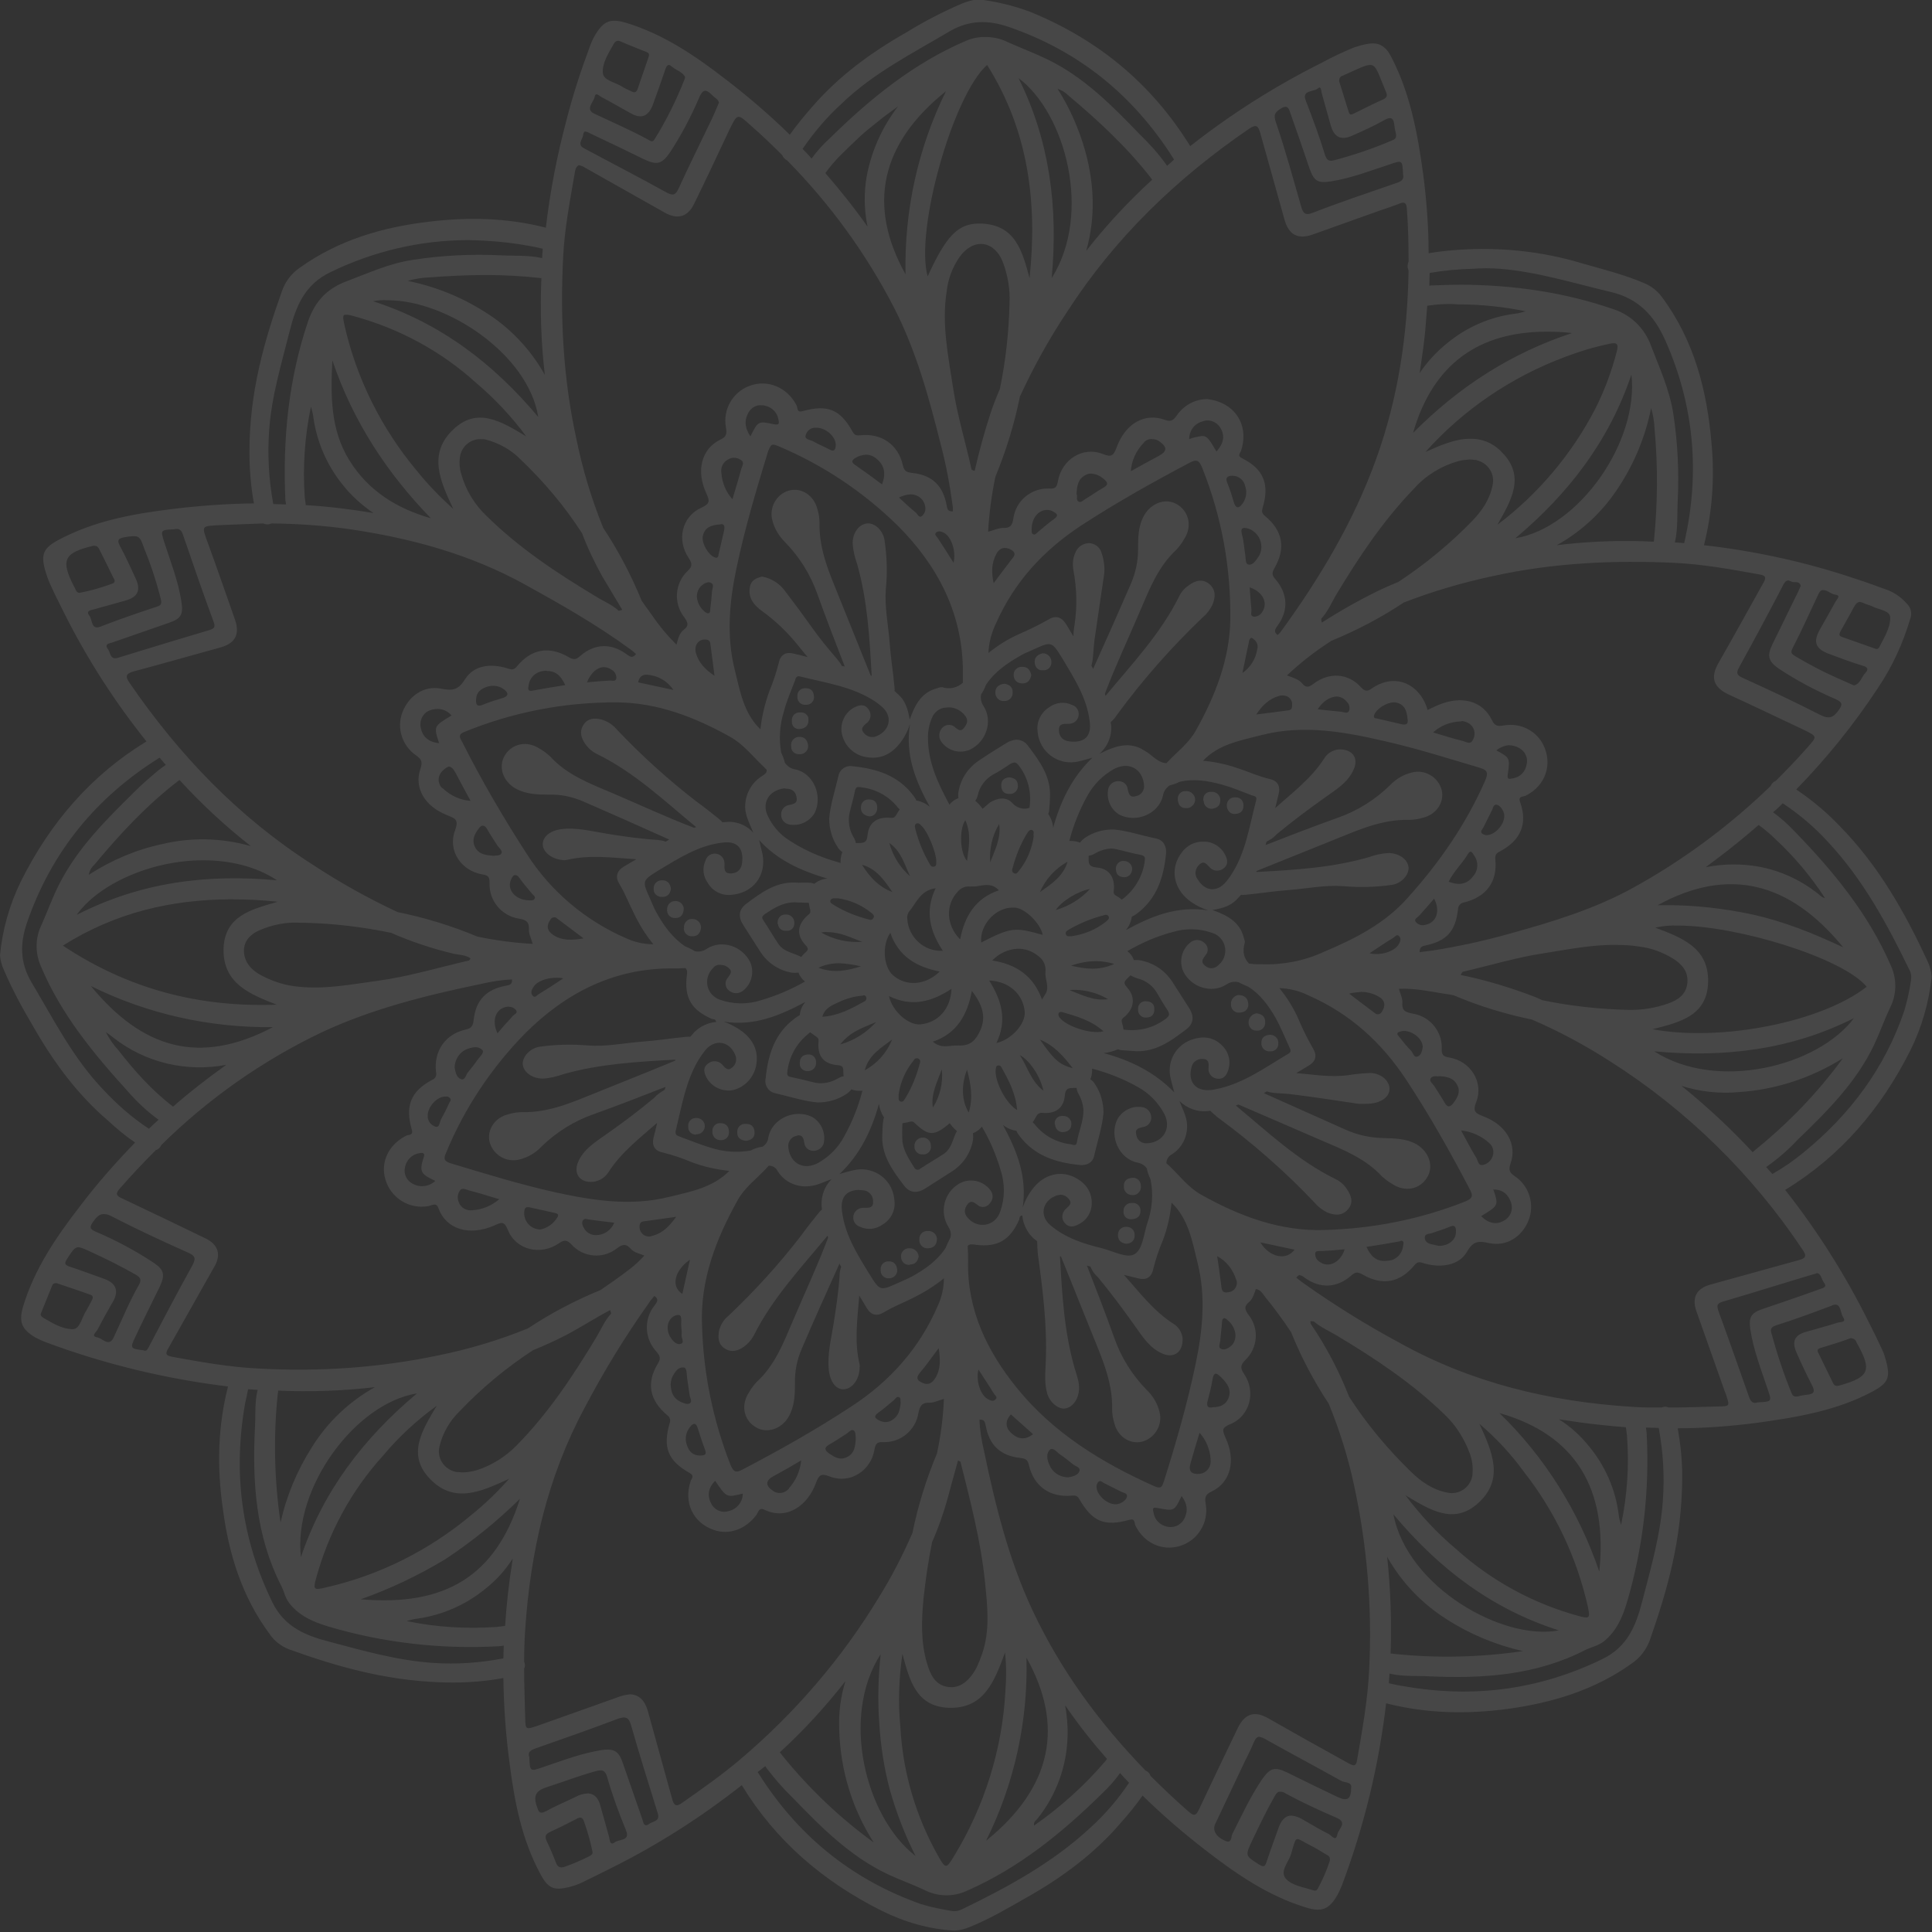 <svg xmlns="http://www.w3.org/2000/svg" viewBox="0 0 559.2 559.2">
  <rect x="0" y="0" width="559.2" height="559.2" fill="#333333" stroke="none"/>
  <path d="M255.1 553c-16.8-8.4-30.6-20.2-40.4-36.3-11.8 9.3-24.5 17.4-38 24.1-2.8 1.4-5.6 2.8-8.5 4.2-1.1.5-2.3.9-3.5 1.2-4.5 1.1-6.1.3-8.3-3.8-5.4-10-7.5-21-8.9-32-1.1-8.2-1.7-16.4-1.8-24.7-4.9.9-9.9 1.3-14.9 1.3-17.4-.1-32.4-4.3-47.1-9.6-2.3-.9-4.3-2.4-5.7-4.5-8-10.8-11.8-23.2-13.5-36.2-1.7-11.9-1.5-23.7 1.5-35.4-18.1-2.2-35.9-6.5-53-12.9-1-.4-1.9-.8-2.8-1.3-4-2.4-4.8-4.5-3.5-9 3.3-10.9 9.6-20.1 16.4-28.9 4.9-6.5 10.3-12.6 16-18.5-2.8-1.9-5.4-4.1-7.9-6.4-9-7.7-15.9-17.2-21.7-27.4-3.1-5.2-6-10.6-8.4-16.2-.6-1.3-1-2.8-1.1-4.2.7-7.5 2.8-14.8 6.1-21.5 8.4-16.8 20.2-30.6 36.3-40.4-9.3-11.6-17.3-24.1-23.9-37.3-1.2-2.5-2.5-4.9-3.6-7.4-.8-1.6-1.4-3.3-1.9-5.1-1.2-4.4-.3-6.2 3.7-8.4 10.2-5.5 21.3-7.6 32.6-9 8-1 16.1-1.6 24.2-1.7-.9-4.9-1.3-9.9-1.3-14.9 0-17.4 4.3-32.2 9.5-46.8 1-2.7 2.8-5 5.2-6.6 11.1-7.9 23.7-11.6 37-13.2 11.5-1.4 22.8-1.2 34.1 1.7 1.2-10.4 3.2-20.7 5.9-30.9 1.9-7.5 4.3-14.8 7-22 .4-1.1.9-2.1 1.5-3.1 2.4-3.9 4.4-4.6 8.8-3.3 10.9 3.3 20.1 9.6 28.9 16.4 6.5 5 12.7 10.3 18.5 16 2-2.8 4.2-5.5 6.5-8.1 7.7-8.9 17-15.7 27.2-21.5 5.2-3.2 10.6-6 16.2-8.4 1.5-.6 3-1 4.6-1.2 5.1.6 10.2 1.8 15 3.6 19.7 8 35.2 20.8 46.4 38.9 11.8-9.3 24.6-17.4 38-24.1 3.1-1.7 6.3-3.2 9.5-4.5 1.3-.4 2.5-.8 3.9-1 3.3-.6 5.3.8 6.8 3.8 5.5 10.6 7.6 22.1 9.2 33.7 1 7.7 1.6 15.4 1.6 23.1 2.9-.5 5.8-.8 8.7-1 11.9-.8 23.9.4 35.3 3.8 6.2 1.8 12.5 3.3 18.5 5.9 1.9.8 3.6 2.1 4.9 3.8 9.5 12.7 13.2 27.3 14.5 42.7.9 9.8.2 19.8-2.2 29.3 14.9 1.7 29.6 4.9 43.8 9.7 3.2 1 6.3 2.2 9.4 3.3 2.1.8 4 2.2 5.5 3.9 1.2 1.1 1.6 2.9 1 4.4-2.1 7.1-5.2 13.9-9.4 20.1-6.9 10.5-14.8 20.3-23.6 29.3 4.6 3.1 8.8 6.6 12.6 10.6 11.1 11.3 18.8 24.8 25.4 39.1.7 1.4 1.1 3 1.2 4.6-.8 7.4-2.9 14.7-6.2 21.3-8.4 16.7-20.1 30.5-36.2 40.3 9.3 11.8 17.4 24.6 24.1 38.1 1.4 2.7 2.7 5.4 4 8.2.5 1 .8 2.1 1.1 3.2 1.3 4.8.6 6.4-3.8 8.8-10.4 5.6-21.9 7.5-33.4 9.1-7.7 1-15.4 1.6-23.1 1.6.8 4.5 1.3 9.1 1.3 13.8 0 18.3-4.3 33-9.4 47.6-1 2.7-2.8 5-5.1 6.6-10.7 7.7-22.9 11.4-35.8 13.2-11.9 1.6-23.7 1.4-35.4-1.6-2.1 18-6.4 35.7-12.8 52.7-.4 1-.8 1.9-1.3 2.8-2.4 4.2-4.6 5-9.1 3.6-10.8-3.3-19.9-9.5-28.7-16.3-6.5-5-12.8-10.4-18.6-16.1-1.9 2.8-4.1 5.4-6.3 7.9-7.7 9-17.1 15.9-27.4 21.7-5.3 3-10.5 6.1-16.2 8.4-1.4.6-2.9 1-4.5 1.1-7.4-.4-14.6-2.5-21.2-5.8zm-35.8-40.1c11.3 18.1 26.9 31 47.2 38.2 2.9.9 5.9 1.5 8.9 2 1 .2 2.1 0 3.1-.5 13.2-6.4 26.1-13.4 37-23.5 4.3-3.9 8.1-8.3 11.3-13.1-.9-.9-1.8-1.9-2.6-2.8-1.5 2.1-3.3 4.1-5.2 5.9-11.6 11.4-24.1 21.6-39.2 28.2-3.9 1.8-8.5 1.7-12.3-.3-3.4-1.6-7.1-2.9-10.5-4.5-11-5.2-19.4-13.7-27.7-22.3-2.7-2.6-5.1-5.4-7.4-8.4-.1-.2-.3-.4-.4-.6-.8.6-1.5 1.2-2.2 1.7zm154.4 23.7c-.7 2.4-3.4 5-1.5 7.2 1.7 1.9 4.9 2.4 7.5 3.2.7.2 1.2.5 1.7-.3 1.4-2.6 2.6-5.3 3.5-8.1.2-1.2-.4-1.5-1-1.8-1.5-.9-2.9-1.8-4.5-2.6-2.2-1.1-3.2-1.9-3.9-1.9-.7.1-.9 1.2-1.8 4.3zm-206.9-10.1c-2.5 1.3-5.1 2.6-7.7 3.8-1.3.6-1.4 1.3-.9 2.5 1 2.1 1.9 4.2 2.7 6.3.5 1.3 1.2 1.7 2.6 1.2 2.3-.8 4.6-1.8 6.8-2.9.8-.4 1.3-.7 1.2-1.4-.6-2.9-1.4-5.8-2.4-8.6-.3-1-.7-1.3-1.2-1.3-.3 0-.8.2-1.1.4zm202.2-6.7c-2.4 4.2-4.5 8.6-6.6 13-2 4.3-2 4.3 1.9 6.8 1.3.8 1.8.9 2.3-.7 1.1-3.4 2.4-6.8 3.6-10.2.7-1.8 1.8-3.2 3.6-3.2 1.1.1 2.2.5 3.2 1.1 2.6 1.5 5.1 3 7.7 4.3.7.4 2 2.3 2.4 0 .3-1.5 3-3.3-.1-4.7-5.1-2.2-10.1-4.5-14.9-7.1-.4-.3-.9-.5-1.5-.5-.6-.1-1.1.3-1.6 1.2zm-108.4-20c.7 13.2 4.5 26 11 37.5 2.1 3.7 2.3 3.6 4.5 0 8.8-14.4 14-30.9 14.9-47.8.3-3.7.3-7.5-.1-11.2-3.1 8.4-6.1 16.4-16.4 16-9.5-.4-11.3-8.3-13.3-15.6-1 7-1.3 14.1-.6 21.1zm4.4 37.4c-3.1-6.1-5.5-12.4-7.4-19-1.7-6.3-2.7-12.9-3.1-19.4-.5-6.7-.3-13.4.4-20-11.7 18.1-4.4 47.2 10.1 58.4zm-91.3-14.8c.9 3.1 1.7 6.2 2.6 9.3.2.8.2 2.7 1.7 1.5 1.2-.9 4.5-.3 3.2-3.4-2.1-5.1-4-10.3-5.5-15.6-.6-1.9-1.5-2-3.1-1.6-4.8 1.3-9.4 3.1-14.1 4.6-2.9.9-4.3 2.1-3.2 5.4.6 1.7.7 2.7 2.8 1.6 2.7-1.5 5.6-2.7 8.5-4.1 1-.6 2.2-.9 3.4-1h.4c1.9.2 2.8 1.6 3.3 3.3zm52-15.2c.3.3.5.6.8 1 7.7 9.5 16.5 17.9 26.4 25.1-6.3-9.8-9.7-21.1-10-32.8-.2-4.7.4-9.4 1.8-13.9-5.8 7.4-12.1 14.3-19 20.6zm137.2-2.9c-1 2.5-2.3 4.8-3.4 7.2l-7.8 16.5c-.8 1.8.3 3.7 2.9 4.8 2 .9 1.7-1.2 2.1-2 2.7-5.3 5.2-10.8 8.6-15.8 2.4-3.4 3.7-3.7 7.4-1.9 4.8 2.4 9.6 4.7 14.4 7 3 1.4 4 .7 4-3.1-.2-1.3-2-1-3-1.6-7.3-4.1-14.7-8-22-12.1-.5-.3-1.1-.5-1.6-.6-.7 0-1.1.5-1.6 1.6zm-77.5 28.5c19.3-15.6 22.6-33.5 11.7-53 .5 18.3-3.5 36.5-11.7 53zm23.6-30.3c-.2 8.7-3.3 17.2-8.8 24-.4.5-1.1.8-.9 1.9 7.6-5.3 14.5-11.5 20.5-18.5.2-.2.4-.5.6-.8-4.3-4.9-8.4-10.1-12.1-15.5.5 2.9.8 5.9.7 8.9zm-128.8 7.6c1.9 5.5 3.8 11 5.7 16.4.3.8.4 2.6 2 1.4 1-.8 3.2-.6 2.5-3-2.6-8.5-5.3-16.9-7.7-25.4-.7-2.5-1.6-2.8-3.9-2-7.9 3-15.9 5.8-23.9 8.6-1.4.5-2.2 1.1-1.7 2.5.2 4.2.2 4.2 3.9 2.9 5.7-1.9 11.3-4.1 17.3-5 .6-.1 1.1-.1 1.7-.1 2.2.1 3.2 1.1 4.1 3.7zm103.3-99.2c.1 3 .6 6 1.3 9 3.3 15.9 7.2 31.6 14.1 46.3 8.2 17.4 19.4 32.6 32.6 46.2 0 0 .1 0 .1.1.7.3 1.2.8 1.4 1.5 3.6 3.6 7.3 7.1 11.2 10.5 1.6 1.4 2.1.7 2.8-.7 3.7-7.9 7.5-15.8 11.3-23.7 2-4.1 4.8-5 8.7-2.8 7.7 4.4 15.4 8.7 23.2 13 1.3.7 2.3 1.3 2.6-.9 1.5-8.7 3.1-17.4 3.5-26.3.9-17.9-.6-35.8-4.4-53.3-1.7-8-4.2-15.9-7.3-23.5-4.3-6.5-8-13.5-10.9-20.7-2.3-3.5-4.8-6.9-7.5-10.2-.7-.9-1.3-2.1-2.7-2.3-.5 1.4-.9 2.9-2 3.8-1.6 1.3-1.1 2.3-.1 3.7 3.1 3.9 2.7 9.5-.9 13-1.6 1.6-1.5 2.4-.4 4.1 3.5 5.1 1.7 12.2-4 14.5-2.6 1.1-2.3 1.8-1.4 3.9 3.1 6.6 1.5 13-4 15.6-2 .9-2 1.9-1.7 3.7.9 5.4-2.4 10.6-7.6 12.1-5.1 1.5-10.3-.9-12.8-6-.3-.7 0-2.1-1.7-1.6-7.2 2-10.7.6-14.5-6-.6-1-1.1-1.1-2.2-1-6.3.6-11-2.7-12.4-8.9-.4-1.6-1-1.8-2.4-2-5.8-.6-9.1-3.7-10.1-9.4-.2-1-.4-1.7-1.5-1.7h-.3zm-96 84.3c2.3 8.4 4.7 16.9 7 25.3.5 2 1.1 2.7 3.1 1.2 5.7-4 11.4-8 16.7-12.5 15.8-13.4 29.4-29.2 40.1-46.9 3.7-5.9 6.9-12.2 9.7-18.6 1.6-7.9 4-15.6 7.1-23 1.1-5.2 1.8-10.5 2-15.8-1.5.4-2.8 1.1-4.1 1.1-2.4-.1-2.9 1.1-3.3 3.1-.8 4.9-5.2 8.5-10.1 8.3-1.9-.1-2.3.5-2.6 2.2-1 6.1-7.1 10-12.8 7.8-2.8-1.1-3.3-.4-4.2 2-2.2 6-8.1 10.8-14.8 7.6-1.6-.8-1.8.6-2.3 1.4-3.2 4.3-8 6-12.5 4.4-5.9-2.1-8.7-7.9-6.6-14.1.2-.7 1.2-1.5-.2-2.3-6.4-3.6-7.9-7.4-5.9-14.4.4-.8.1-1.9-.7-2.4-5.1-4.3-6.1-9.3-2.7-14.9 1-1.6.6-2.3-.5-3.6-3.4-3.7-3.6-9.4-.4-13.3.7-1 1.3-1.7-.1-2.7-.6.7-1.2 1.4-1.7 2.2-6.8 9.6-13 19.7-18.5 30.2-10.8 20.1-15.7 41.7-17.2 64.3-.2 3.1-.3 6.1-.3 9.2 0 .1.1.1.1.2.2.6.2 1.2-.1 1.8 0 4.6.2 9.3.3 13.9.1 3.8 0 3.8 3.6 2.6 8-2.8 16-5.7 23.9-8.5.9-.3 1.9-.5 2.9-.6 2.5.1 4.2 1.7 5.1 4.8zm214.5-8c1.3.3 2.6.6 4 .8 20.1 3.6 39.3 1.2 57.8-7.8 7.2-3.5 9.7-9.6 11.5-16.6 2.5-9.7 5.3-19.2 6-29.3.5-7 .1-14.1-1.2-21-1.2 0-2.5-.1-3.7-.1.1.5.1 1 .2 1.5.9 16.6-1 33.2-5.7 49.1-1.3 4.3-3 8.3-6.7 11.3-1.7 1.3-3.6 1.6-5.4 2.5-14.2 7.3-29.5 8.3-45.1 7.6-3.7-.2-7.4.1-11.1-.7-.1 0-.2-.1-.4-.1-.1 1-.2 1.9-.2 2.8zM274.2 434c-1.2 4.2-2.6 8.3-4.4 12.3-1.1 5.4-1.9 10.9-2.5 16.4-.6 6.3-.8 12.6 1 18.7 1 3.3 2.3 6.4 6.3 6.9 3.2.4 6-1.7 8.1-5.7.6-1.3 1.1-2.6 1.6-4 2.3-6.8 1.5-13.7.8-20.7-1.2-11.8-4.2-23.3-7.1-34.8-.2-.1-.5-.3-.7-.4-1.1 3.9-2.1 7.6-3.1 11.3zM71 405.9c-3.6 20.1-1.2 39.3 7.8 57.8 3.5 7.2 9.6 9.7 16.6 11.5 9.8 2.6 19.6 5.4 29.8 6.1 6.9.5 13.7 0 20.5-1.3 0-1.2.1-2.5.1-3.7-.5.1-1.1.2-1.6.2-16.6.9-33.2-1-49.1-5.7-4.3-1.3-8.4-3-11.3-6.7-1.3-1.6-1.5-3.4-2.4-5.1-7.4-14.5-8.4-30.1-7.6-45.9.2-3.5-.1-7.1.7-10.5 0-.1.1-.2.1-.3-.9-.1-1.8-.1-2.8-.2-.2 1.2-.5 2.5-.8 3.8zm331.5 72.7c.3 0 .6 0 1 .1 12.4 1.3 25 1 37.3-.8-7.9-1.8-15.4-4.9-22.2-9.3-7.1-4.5-13-10.7-17.1-18 1 9.3 1.3 18.7 1 28zm48.7-6.7c-19.4-6.2-34.7-17.8-47.9-33.6 4.1 21.1 31.7 36.7 47.9 33.6zm-311-11.8c-5.6 4.5-12.3 7.4-19.4 8.4-1 .1-2.1.4-3.1.7 8.6 1.8 17.3 2.3 26.1 1.7l2.4-.3c.4-6.2 1.1-12.5 2.1-18.7 0-.2.1-.5.1-.8-2.2 3.5-5 6.5-8.2 9zm281.3-11.7c10.1 9.1 22.2 15.7 35.3 19.3 3.3.9 3.5.7 2.8-2.6-3.2-14.3-9.5-27.6-18.6-39.2-3.7-5.1-8-9.7-12.8-13.8 3.7 8.1 7.3 16.1-.4 23-7 6.3-13.8 2-21-2.3 4.3 5.7 9.2 11 14.7 15.6zm-292.6 2.9c-7.8 4.7-16 8.6-24.5 11.6 24.3 2.1 39-6.6 46.1-29.1-6.7 6.6-13.9 12.4-21.6 17.5zm-18-30c-9.2 10.1-15.8 22.3-19.4 35.5-.9 3.3-.7 3.5 2.7 2.7 15.5-3.5 29.9-10.7 42.1-20.9 4-3.2 7.7-6.8 11.1-10.6-8.2 3.8-15.9 7.3-22.9.1-6.8-7-2.4-14 1.9-21.2-5.8 4.2-11 9-15.5 14.4zm352 33.6c2.5-23.8-6.7-39.6-28.9-45.9 13.1 12.7 23 28.5 28.9 45.9zm-375.8-4.2c6.4-19.1 18.1-34.4 33.6-47.4-18 2.9-35.9 27.5-33.6 47.4zm246.8-12.8c.3 2 1.9 3.6 4 4 1.8.4 3.7-.4 4.7-2 1.3-2.2 1.2-4.5-.6-6.9-2.1 4.4-2.1 4.4-6.8 3.5-.2 0-.5-.1-.7-.1-.9-.1-.9.5-.6 1.5zM460 418.7c4.6 5.6 7.6 12.4 8.5 19.6.1 1 .4 2.1.7 3.1 1.8-8.6 2.4-17.3 1.7-26-.1-.8-.2-1.5-.3-2.3-2.5-.2-5-.4-7.5-.7-4-.4-8-1-11.9-1.6 3.4 2.1 6.3 4.8 8.8 7.9zM80.4 403.4c-1.3 12.4-1 25 .8 37.3 1.7-7.7 4.8-15.1 9-21.7 4.5-7.3 10.8-13.3 18.3-17.5-9.3 1.1-18.7 1.4-28 1 0 .3 0 .6-.1.9zm125.4 31.7c.9 1.9 3 2.9 5 2.3 2.4-.5 4.2-2.6 4.2-5.1-4.7 1.2-4.7 1.2-8-3.7-1.9 1.9-2.4 4.1-1.2 6.5zm112-6.1c-.3.5-.5 1-.4 1.6.2 2.2 3 4.8 5.5 4.8.5 0 .9-.1 1.4-.3.8-.4 1.8-1.1 1.9-2 .1-1-1.1-1-1.8-1.4l-4.8-2.4c-.4-.2-.8-.6-1.1-.6-.3 0-.5.1-.7.3zm-94-1.7c-2.2 1.2-2.3 2.7-.2 4.1 1.5 1.2 3.6.9 4.8-.6v-.1c2-2.2 3.2-5 3.5-8-3 1.8-5.5 3.2-8.1 4.6zm155.5-44.9c0 .3 0 .6.1.8 4.5 6.6 8.2 13.7 11.1 21.1 5.1 7.9 11.2 15.2 18 21.8 2.9 2.8 6.2 5.1 10.3 5.9 3.3.8 6.6-1.3 7.3-4.6.1-.3.1-.6.1-.9.2-1.9-.1-3.8-.7-5.6-1.6-4.4-4.1-8.4-7.5-11.6-9.3-9-20-16.1-31-22.7-2.2-1.3-4.7-2.4-6.7-4.1-.4-.1-.7-.1-1-.1zm-99.2-21.8c.1 1.5.1 3 .1 4.5-.3 14.1 5.6 26.1 14.1 36.6 10.5 13 24.6 21.7 39.9 28.5 2 .9 2.2-.1 2.7-1.5 3.5-11.1 6.7-22.2 9.1-33.6 2.1-9.9 3.1-19.8.6-29.7-1.5-6.1-2.6-12.6-7.5-17.3-.4 3.8-1.2 7.5-2.6 11.1-1.1 2.6-2 5.3-2.7 8.1-.5 2.5-2.1 3.3-4.4 2.7-1.4-.3-2.7-.7-4.1-1 4.5 5 8.6 10.5 14.4 14.2 1.5.9 2.4 2.5 2.6 4.2.1 4-2.4 5.7-5.6 4.5-3.9-1.6-6-5-8.2-8.1-3.4-4.8-6.9-9.5-10.7-14.1l-.6-.6c-.7-.7-1.2-1.6-1.6-2.5-.3-.1-.6-.2-1-.3 2.7 6.9 5.4 13.9 7.9 20.9 2 5.7 5.2 10.8 9.4 15.1 1.8 1.7 3.1 3.9 3.7 6.3 1 3.8-1.3 7.7-5.1 8.7-3.6.8-7.1-1.6-8-5.5-.4-1.3-.6-2.6-.6-3.9.2-8.2-3.2-15.3-6.1-22.6l-8.7-21.6-.3-.1c.6 11 1.2 21.9 4.3 32.6.6 2 1.4 4 1.2 6.1-.2 2.9-2 5.2-4.2 5.4-2 .1-4.3-1.9-5-4.4-.9-3.1-.5-6.3-.4-9.4.4-10.4-.9-20.7-2.3-30.9-.1-1.2-.2-2.5-.2-3.7-.4-.4-.9-.7-1.3-1.1-1.7-1.7-2.8-4-3-6.4-.9.1-.8.8-.9 1.2-2.6 5.9-6.2 8.1-12.6 7.3-.3-.1-.7-.1-1-.1-.6-.1-1 .1-1.3.4zm23.8 59c-1.1 1-.9 2.8-.2 4.3.9 2.3 3.1 3.7 5.5 3.7 1.1-.2 2.7-.5 3.2-1.7.5-1.3-1.3-1.5-2-2.2-1.1-.9-2.2-1.8-3.4-2.6-.8-.5-1.7-1.7-2.5-1.7-.3 0-.5 0-.6.2zm40.7 3.9c-.7 2.3.2 3.3 2.6 3.1 2-.2 3.4-2 3.2-4v-.3c-.2-2.8-1.3-5.5-3.2-7.6-1 3.2-1.8 6-2.6 8.8zm-180.9-37c-3.1 1.6-6.2 3-9.4 4.3-7.7 5-14.8 10.9-21.2 17.6-2.9 2.8-5 6.4-5.9 10.3-.8 3.3 1.3 6.5 4.6 7.3.3.1.6.1 1 .1 1.8.2 3.6-.1 5.3-.6 4.3-1.4 8.1-3.8 11.3-7 9.3-9.4 16.5-20.3 23.3-31.6 1.3-2.2 2.4-4.8 4.2-6.7-.1-.3-.2-.7-.3-1-4.4 2.3-8.5 5-12.9 7.3zm58.7-49c-.3.3-.6.7-.9 1-2.8 2.9-6.1 5.4-8 8.9-6.3 11.3-10.9 23.2-10.3 36.4.4 13.8 3.2 27.3 8.2 40.1.9 2.2 1.6 2.5 3.6 1.4 10.7-5.6 21.2-11.5 31.4-18.2 11.2-7.3 19.8-16.9 25.1-29.3 1.1-2.4 1.7-5.1 1.7-7.8-2.7 2.2-5.6 4-8.6 5.5-2.9 1.5-5.9 2.6-8.7 4.3-2.1 1.3-3.8.9-5.1-1.3-.7-1.2-1.4-2.4-2.1-3.5-.5 6.6-1.5 13.3.1 19.9 0 .3.1.6 0 .9 0 3.2-1.9 6-4.3 6.3s-4.2-2-4.6-5.5c-.5-4.6.7-9.1 1.4-13.6s1.4-9 1.7-13.6c0-.8.1-1.5.3-2.2 0-.2.1-.3.2-.5-.2-.3-.4-.6-.5-1-3.7 8.2-7.4 16.4-10.9 24.6-1.4 3.2-2.1 6.6-2 10 0 3.3-.1 6.7-1.8 9.7-2.1 3.7-6.5 5.1-9.7 3-3.4-2.1-4.2-6.4-1.8-10 .6-1.1 1.4-2.1 2.2-3 5.3-4.8 7.8-11.4 10.5-17.7 3.4-8 7.1-15.9 10.2-24.1-.1-.2-.1-.4-.2-.5-7.6 9.2-15.9 18-21.3 28.8-.8 1.5-2 2.8-3.5 3.7-1.7 1-3.4 1.2-5.1 0s-1.8-3-1.5-4.9c.4-1.8 1.4-3.4 2.8-4.5 7.6-7.2 14.6-14.9 21-23.2 1.5-2.1 3.1-4.1 4.7-6.1.4-.5.8-1 1.3-1.4 0-.4-.1-.9-.1-1.3-.1-2.8.9-5.5 2.9-7.5-2.1.7-4.1 1.8-6.2 2-3.7.5-7.4-1.1-9.4-4.3-.5-1-1.4-1.6-2.5-1.6l-.2.1zM245 415c-1.6 1-3.2 2.1-4.8 3-1.5.8-1.8 1.6-.2 2.7s3.1 2 5 1.1c2.3-1 2.6-3.1 2.7-5.6-.1-.5 0-1.6-.5-2.1-.1-.1-.3-.2-.5-.2-.6 0-1.2.8-1.7 1.1zm-45-2.3c-1.4 1.5-1.9 3.6-1.2 5.5.6 1.9 1.7 3.1 3.9 3.1.9-.1 2 0 1.4-1.6-.8-2.1-1.5-4.3-2.2-6.5-.2-.7-.6-1.1-1-1.1-.4.2-.7.3-.9.6zm92.5 1.9c1.8 1.8 4 2.5 6.5.5-2.2-2-4.3-3.8-6.4-5.7-1.7 1.8-1.6 3.7-.1 5.2zm-33.7-9.4c-1.5 1.2-3 2.6-4.6 3.7-1.4 1-1 1.6.2 2.2 1.3.7 2.8.7 4-.2 1.8-1.2 2.1-3 2.3-5-.2-.5.2-1.2-.5-1.5-.1 0-.2-.1-.3-.1-.5.1-.8.6-1.1.9zm116.4-35.4c.7.6 1.5 1.2 2.2 1.7 8.8 6.2 17.9 11.9 27.4 17 21.1 11.8 43.8 17.2 67.7 18.7 2.8.2 5.7.2 8.5.2.1 0 .1 0 .2-.1.6-.2 1.2-.2 1.8.1 4.7 0 9.4-.2 14.1-.3 3.6-.1 3.6 0 2.5-3.4-.2-.4-.3-.9-.5-1.3-2.7-7.6-5.4-15.2-8.1-22.9-1.4-4 .1-6.6 4.1-7.7 8.4-2.3 16.9-4.7 25.3-7 2.3-.6 2.7-1.2 1.2-3.3-14.5-21.7-33.4-40.2-55.4-54.2-7.3-4.7-14.9-8.8-22.8-12.2-7.8-1.6-15.3-3.9-22.6-7-.9-.2-1.9-.4-2.9-.5-4.3-.7-8.5-1.6-13-1.4.4 1.5 1.1 2.8 1 4-.2 2.5 1.1 2.8 3.1 3.2 4.9.8 8.5 5.2 8.3 10.1-.1 1.9.5 2.3 2.2 2.6 6.1 1 10 7.1 7.8 12.8-1.1 2.8-.3 3.3 2 4.2 6.7 2.5 9.9 8.1 7.9 13.7-.6 1.8-.3 2.6 1.2 3.6 4.2 2.8 5.9 8.2 4 12.9-1.9 4.7-6.4 7.6-11.4 6.5-3.1-.7-4.6-.6-6.4 2.5-2.2 3.9-7.4 4.8-12.3 3.4-1-.3-1.9-.8-2.9.5-4.2 5.1-9.3 6-15 2.7-1.4-.8-2.1-.8-3.3.3-4.2 3.7-9.1 3.8-13.5.6-.4-.4-.9-.6-1.4-.7-.1-.2-.5.1-1 .7zm-24.3 29.7c-.3 2.1-.9 4.1-1.4 6.1-.3 1.3 0 2.1 1.6 1.7 1.9 0 3.7-.6 4.5-2.7.9-2.4-.4-4.2-2-5.8-.6-.6-1.2-1.2-1.7-1.2-.4 0-.8.5-1 1.9zm-156.3-1c-.3.7-.4 1.4-.5 2.1.1 2.5.8 4.1 2.8 5.1.9.4 2 .9 2.7.5.9-.5.1-1.6 0-2.4-.2-1.6-.5-3.2-.7-4.8-.2-1.2 0-3.1-1-3.2h-.2c-1.5-.1-2.4 1.4-3.1 2.7zm330.7-29.8c-8.8 2.6-17.6 5.4-26.5 8-1.8.5-2 1.1-1.4 2.8 3 8.2 5.9 16.5 8.8 24.7.5 1.4 1.1 2.2 2.5 1.7 4.2-.2 4.2-.2 2.9-3.9-1.9-5.7-4.1-11.3-5-17.3-.5-3.5.3-4.7 3.5-5.8 5.6-1.9 11.2-3.8 16.7-5.8.8-.3 2.2-.5 1.1-1.9-.7-.9-.8-2.7-2.1-2.7-.1.1-.3.2-.5.2zM286 405c.7.4 1.5.7 2.1.1.8-.7-.1-1.2-.4-1.7-1.4-2.3-2.9-4.5-4.5-7-.8 3.3.6 7.5 2.8 8.6zm244.2-27.1c-5.3 2-10.7 4-16.1 5.7-1.2.4-1.8.9-1.4 2.2 1.6 5.9 3.5 11.7 5.8 17.3.3.8.7 1.4 2.2 1 .7-.2 1.5-.3 2.3-.4 2.2-.2 2.4-1 1.4-2.9-1.6-3.1-3.1-6.3-4.5-9.5-1.3-3.1-.4-4.9 2.8-5.8 3.1-.9 6.2-1.7 9.3-2.7.7-.2 2.5 0 1.5-1.5-.8-1.1-.6-3.7-2.3-3.7-.4.1-.7.1-1 .3zm-3.4 12.3c-1.2.4-.6 1.2-.3 1.8 1.3 2.7 2.7 5.5 4 8.2.4.9.9 1.1 2 .8 8.5-2.4 9.4-4.3 5.1-12-.1-.2-.3-.5-.4-.8-.3-.6-.8-.8-1.5-.9-2.9 1.1-5.9 2-8.9 2.9zm-260.6 7.2c-1.3 1.6-.5 2.3.9 2.9 1.6.7 2.7 0 3.6-1.4 1.6-2.6 1.5-5.3 1-8.7-2.1 2.8-3.7 5.1-5.5 7.2zm-127-112.6c-15.9 3.3-31.6 7.2-46.3 14.1-17.1 8.2-32.7 19.2-46.2 32.5 0 .1-.1.2-.1.2-.3.6-.8 1.1-1.5 1.3-3.6 3.6-7.1 7.3-10.5 11.2-1.4 1.6-.7 2.1.8 2.8 8 3.8 16 7.6 24 11.5 3.8 1.8 4.7 4.8 2.6 8.3l-13.2 23.4c-.8 1.4-1.2 2.2 1 2.6 8.2 1.5 16.5 3 24.9 3.4 17.5 1 35.1-.2 52.2-3.8 8.9-1.8 17.5-4.4 25.9-7.8 6.6-4.4 13.7-8.1 21-11.1l3.9-2.7c3-2.2 6.1-4.2 8.8-7.3-1.6-.6-3-.9-3.9-1.9-1.3-1.5-2.3-1.5-4-.2-4 3.2-9.8 2.7-13.2-1.1-1.4-1.5-2.2-1.3-3.7-.3-5.2 3.6-12.4 1.9-14.7-3.9-1.1-2.7-1.9-2.2-3.9-1.3-7.3 3.2-14 1.1-16.2-5-.6-1.8-1.9-.8-2.9-.6-5.6 1-11-2.4-12.5-7.9-1.4-5 1.1-10 6.1-12.5.6-.3 2.1 0 1.6-1.7-2-6.9-.3-11.1 5.8-14.4 1-.3 1.5-1.4 1.2-2.3-.7-6.1 2.7-11 8.6-12.3 1.8-.4 2.1-1.2 2.3-2.8.6-5.7 3.7-8.9 9.4-9.9 1.1-.2 1.8-.4 1.7-1.8-3 .1-6 .6-9 1.3zM26.9 353.7c-1 1.5-1 2 .8 2.8 5.9 2.5 11.5 5.5 16.8 9 3.1 2.1 3.3 3.6 1.7 7-2.4 4.9-4.8 9.7-7.1 14.6-1.5 3.1-1.3 3.3 2.3 3.7.8.4 1.2 0 1.6-.8 4.1-7.8 8.2-15.7 12.5-23.4 1.1-2.1 1.4-3-1.2-4.1-7.4-3.3-14.7-6.7-21.9-10.4-.7-.4-1.5-.7-2.4-.7-1.3 0-2.1.9-3.1 2.3zm326.8 29c-.1 1.8-.4 3.6-.5 5.4-.1.8-.7 1.9.2 2.3 1 .5 2-.1 2.9-.8.9-.8 1.3-1.9 1.3-3.1-.1-1.7-.9-3.3-2.3-4.4-.2-.3-.6-.5-.9-.6-.4.1-.7.4-.7 1.2zM195 381c-1.8 1-2.3 3.6-1.1 5.8.7 1.2 1.8 2.5 3 2.2 1.5-.3.1-1.9.4-2.9v-.8c-.1-1-.2-2.1-.1-3.1 0-1.2-.3-1.6-.8-1.6-.6 0-1.1.2-1.4.4zM19.4 364.4c-.8 1.2-.7 1.7.7 2.2 3.4 1.1 6.8 2.4 10.2 3.6 1.8.7 3.2 1.7 3.3 3.6 0 1.1-.4 2.2-1 3.1-1.5 2.6-3 5.3-4.4 8-.4.7-2 1.9 0 2.2 1.5.3 3.4 2.9 4.7 0 2.4-5.1 4.5-10.3 7.3-15.2.8-1.4.5-2.1-.8-2.9-4.2-2.4-8.6-4.6-13-6.6-1.9-.9-3-1.4-3.8-1.4-1.1.1-1.7 1.1-3.2 3.4zm-4.3 7.7c-1.1 2.6-2.1 5.3-3.2 7.9-.3.6 0 1 .6 1.4 2.7 1.6 5.7 3.4 8.7 3.3 2-.1 2.5-3.5 3.8-5.4.5-.9 1-1.8 1.5-2.8.3-.6.7-1.3-.2-1.7-3.3-1.2-6.7-2.3-9.9-3.4h-.3c-.5 0-.9.3-1 .7zm182.4 2.4c.7-3.2 1.4-6.3 2.2-9.9-4.6 3.2-5.5 7.9-2.2 9.9zm155.9-3.1c.2 1.4 0 3.1 2.2 2.6 1.4-.1 2.5-1.4 2.4-2.9 0-.2-.1-.5-.2-.7-.9-2.9-2.8-5.4-5.5-6.8.4 2.8.8 5.3 1.1 7.8zm-109.7-20.9c.8 6.8 4.4 12.5 7.9 18.2 3.1 5 3.1 5 8.4 2.6 1.3-.6 2.6-1.1 3.9-1.8 3.8-2.1 7.4-4.6 9.8-8.3.3-.8.7-1.6 1.1-2.4l.3-.6c.3-1.1 0-2.2-.6-3.1-2.6-4.2-1.3-9.7 2.8-12.3.1-.1.2-.1.3-.2 3-1.7 6.8-1 9 1.8 1 1.2.9 2.8-.1 3.9-.8 1.1-2.3 1.4-3.4.6l-.1-.1c-1.2-.9-2.1-1.6-3.2.1-1 1.6-.5 2.9.7 4 2.1 2.1 5.5 2.2 7.6.1.6-.6 1.1-1.4 1.4-2.3 1.4-3.9 1.4-8.1.1-12.1-1.3-4.4-3.1-8.6-5.4-12.5-.7.9-1.6 1.5-2.6 1.9.1.7.1 1.4 0 2.1-.7 3.8-3 7.1-6.3 9.1l-7.5 4.8c-2.2 1.4-4.4 1.4-6.1-.8-3.4-4.5-6.8-9-6.3-15.2 0-1.3.1-2.7.3-4 0-.2.1-.4.2-.5-.8-1.2-1.3-2.6-1.5-4-2.1 7.7-5.5 14.7-11.4 20.3 1.4-.4 2.7-.8 4.1-1.1 5.1-1.2 10.3 1.9 11.5 7 .2.6.2 1.3.3 1.9.3 2.7-1 5.4-3.4 6.8-1.9 1.4-4.4 1.7-6.5.7-1.4-.4-2.2-1.7-2-3.1.2-1.4 1.4-2.4 2.8-2.4h.5c1.3 0 2.6 0 2.4-2 0-1.7-1.4-3.1-3.1-3.1-.4 0-.8-.1-1.2-.1-3.5.2-5.2 2.2-4.7 6.1zm137 12.2c-.1 1 .3 1.9 1.1 2.4 2.6 2.1 6.2.4 7.4-3.5-1.3.1-2.3.2-3.4.3s-2.1.1-3.1.2h-1c-.5 0-.9.1-1 .6zm24.4-3.4c-3.2.6-6.3 1.1-9.6 1.6 1.5 3.2 3.3 4.4 6.2 4 2.3-.1 4.1-1.9 4.4-4.2.2-.8.3-1.6-.6-1.6-.1.1-.2.2-.4.2zm-30.4 2.4l-9.9-2.1c2.6 4.3 7.5 5.4 9.9 2.1zm-69.3-15.5c-3.8 1.6-4.5 5.8-1.4 8.4 4.3 3.7 9.6 5.4 15 6.7 3.1.8 7 2.9 9.2 1.8 2.5-1.2 2.8-5.7 3.8-8.8 1.5-4.2 1.9-8.7 1-13-.4-.8-.7-1.6-.9-2.4-.1-.2-.1-.4-.1-.6-.6-1-1.7-1.6-2.8-1.8-5.3-1.1-8.2-7.6-5.8-12.5 1.4-2.5 4.1-3.9 6.9-3.6 1.5.1 2.7 1.2 2.9 2.7.2 1.5-.8 2.8-2.2 3.1h-.1c-1.3.3-2.5.5-2 2.3.2 1.5 1.6 2.6 3.2 2.4h.2c4.5-.4 6.8-4.4 4.7-8.5-1.8-3.3-4.4-6-7.7-7.8-4.1-2.3-8.6-4.1-13.2-5.3v.6c0 .9-.2 1.7-.5 2.5.6.4 1.1.9 1.4 1.5 1.6 2.4 2.4 5.3 2.4 8.2-.3 3.8-1.7 8.1-2.7 12.4-.4 2-2.1 2.9-4.2 2.7-6.8-.7-13-2.6-17.4-8.4-.4-.5-.7-1-.9-1.5-1.4-.2-2.8-.8-3.9-1.7 3.9 7.3 7.1 14.8 5.7 24 .7-2.2 1.8-4.2 3.3-6 3.1-3.7 7.7-4.9 11.8-2.8 3 1.5 4.9 4 4.9 7.4 0 2.7-1.5 5.1-3.9 6.2-1.4.8-2.8.9-3.9-.4-1.1-1.2-.9-3 .3-4.1.8-.8 2-1.5.9-2.8-.6-.8-1.5-1.3-2.5-1.3-.6.1-1.1.2-1.5.4zm113.9 9c-1.6.7-3.2 1.1-4.8 1.7-.8.3-2.2.1-2.1 1.4 0 1.2 1.1 1.7 2.2 1.9.7.2 1.5.3 1.9.4 2.8 0 4.8-1.7 4.9-3.8.1-1.1-.1-2-.9-2-.4.1-.8.2-1.2.4zm-232.9-1.7c-1.2.1-1.3.9-1.3 1.8.1 1.5 1.4 2.7 2.9 2.6.3 0 .5-.1.8-.2 2.9-.7 4.9-2.7 6.9-5.5-3.5.5-6.4.9-9.3 1.3zm-17.7-.3c-.3.7-.2 1.5.3 2.2.6 1.3 2 2.1 3.5 2.1 2.3 0 4.4-1.4 5.3-3.6-2.6-.3-4.9-.6-7.2-.9-.4-.1-.8-.1-1.1-.2-.3 0-.6.2-.8.4zm174.8-28.5c.5 3.7-1.1 7.4-4.3 9.4-1 .5-1.6 1.5-1.6 2.6.3.3.7.6 1 .9 2.9 2.8 5.4 6.1 8.9 8.1 11.2 6.3 23.1 10.8 36.1 10.3 13.9-.4 27.5-3.1 40.4-8.2 2.2-.9 2.5-1.6 1.4-3.6-5.6-10.7-11.5-21.2-18.2-31.4-7.2-11-16.4-19.4-28.5-24.7-2.6-1.3-5.5-2-8.4-2.1 2.2 2.7 4.1 5.7 5.5 8.9 1.2 2.9 2.6 5.7 4.2 8.5 1.3 2.1.9 3.8-1.3 5.1-1.2.7-2.3 1.4-3.5 2.1 5 .4 10 1.3 15 .6 1.9-.3 3.8-.5 5.7-.6 1.7-.2 3.5.4 4.8 1.5 2.3 2.2 1.9 5.1-1 6.5-1.9 1-4 .9-6.4.9-6.1-.9-12.5-1.9-18.9-2.7-2-.3-4-.3-6-.5-.6-.1-1.1-.2-1.7-.4-.3.2-.6.3-.9.5 7.8 3.5 15.7 7 23.5 10.5 3.5 1.6 7.2 2.4 11 2.5 3.3.1 6.7.1 9.7 1.8 3.7 2.2 5.1 6.5 3 9.7-2.1 3.4-6.4 4.2-10 1.8-1.1-.6-2.1-1.4-3-2.2-4.9-5.3-11.4-7.8-17.7-10.5-7.8-3.4-15.7-6.8-23.6-10.2-.1 0-.2-.1-.3-.1-.2.1-.5.2-.7.3 9.2 7.6 17.9 15.9 28.9 21.3 1.3.6 2.4 1.6 3.2 2.8 1.3 1.9 2.1 4 .3 6-1.7 1.9-3.9 1.7-6 .8-1.4-.7-2.6-1.6-3.6-2.8-8.6-9.1-18.1-17.4-28.2-24.8-.1 0-.2-.1-.2-.2-.6-.5-1.3-1.1-1.8-1.6-.3 0-.5.1-.8.1-3 .3-5.9-.8-8.1-2.9.7 1.9 1.8 3.9 2.1 6zm-191.7 25.6c-.5 2.6 1.3 5.1 3.9 5.5.2 0 .4.1.6.1 2.1-.4 3.9-1.7 5-3.5.5-.8.2-1.1-.6-1.3-2.4-.5-4.8-1.1-7.2-1.6-.2-.1-.5-.1-.8-.1-.4 0-.8.2-.9.9zm280.4-6.1c1.6 4.7 1.6 4.7-3.5 7.8 2.1 2.1 4.4 2.6 6.6 1.3 1.9-1 2.7-3.1 2.1-5.1-.7-2.2-2.2-3.9-5-3.9l-.2-.1zm-299 .3c-.8 1-.9 2.4-.4 3.5.6 1.6 2.2 2.5 3.9 2.3 2.9-.2 5.6-1.3 7.8-3.2-3-.9-5.8-1.8-8.6-2.5-.6-.2-1.1-.4-1.7-.5-.5 0-.8.1-1 .4zm18.8-45.4c-9.8 10-17.6 21.7-22.9 34.6-.8 1.8-.5 2.4 1.3 3 10 3 20 6.1 30.3 8.4 11 2.4 22 4.1 33.1 1.3 6.2-1.5 12.6-2.7 17.3-7.5-3.8-.4-7.5-1.2-11.1-2.6-2.6-1.1-5.3-2-8.1-2.7-2.5-.5-3.3-2.1-2.7-4.5.4-1.4.7-2.7 1-4.1-5 4.4-10.4 8.5-14.1 14.3-1.1 1.7-3 2.8-5.1 2.8-3.3 0-5-2.5-3.7-5.7 1.6-3.8 5.1-5.9 8.2-8.1 4.7-3.3 9.4-6.8 13.8-10.5.3-.2.5-.6.8-.8.7-.6 1.5-1.1 2.3-1.6.1-.3.2-.6.2-.8-6.9 2.7-13.8 5.4-20.8 7.9-5.7 2-10.8 5.2-15.1 9.4-1.7 1.8-3.9 3.1-6.3 3.7-3.8 1-7.7-1.3-8.7-5.1-.8-3.6 1.6-7.1 5.5-8 1.3-.4 2.6-.6 3.9-.6 8.2.2 15.3-3.2 22.6-6.1 7.2-2.9 14.5-5.8 21.7-8.8l.1-.3c-10.9.6-21.8 1.2-32.4 4.2-2 .7-4 1.2-6.1 1.3-3.1-.1-5.5-1.9-5.7-4.2-.1-2.1 2-4.5 4.7-5 4.7-.7 9.5-.8 14.2-.4 5.3.4 10.4-.7 15.6-1.1 4.3-.3 8.5-1 12.8-1.4.4 0 .8-.1 1.2 0 .4-.4.7-.8 1.1-1.3 1.7-1.7 4-2.8 6.4-3-.1-.9-.9-.8-1.3-.9-5.9-2.6-8-6.1-7.2-12.6.1-.9.2-1.5-.4-2.1-1.3.1-2.6.1-3.8.1-17-.1-31 7.2-42.6 18.8zm-30.7 34.7c-2.1.3-3.8 2.1-4.1 4.2-.4 1.8.5 3.7 2.2 4.6 2.1 1.2 4.8.9 6.6-.8-3.7-1.8-4.9-2.3-3.4-6.7.4-1.1.1-1.4-.6-1.4-.1 0-.4 0-.7.1zm391.9-98.7c2.2 1.6 4.2 3.4 6.1 5.4 11.3 11.6 21.5 24 28 39 1.8 3.9 1.7 8.5-.3 12.3-1.6 3.4-2.9 7.1-4.5 10.5-5.2 11-13.7 19.4-22.3 27.7-2.6 2.8-5.5 5.3-8.6 7.5-.1.1-.3.2-.4.3.6.7 1.2 1.3 1.8 2 3.2-1.8 6.2-3.9 9-6.2 13.5-11 23.6-24.5 29.2-41.1.8-2.8 1.5-5.7 1.9-8.6.2-1.1.1-2.3-.5-3.3-6.4-13.2-13.4-26.1-23.5-36.9-3.9-4.3-8.3-8-13.1-11.2-.9.9-1.8 1.8-2.8 2.6zm-250 89.6c-.6.2-1.3.3-2 .4-.1 1.8-.1 3.5 0 5.3.4 2.9 1.9 5.1 3.4 7.5.2.5.8.8 1.4.6.1 0 .2-.1.3-.2 2.3-1.5 4.7-2.9 7-4.4 1.7-1.2 2.3-3.2 3-5.1.2-.5.4-1 .7-1.4-.8-.7-1.5-1.4-2.1-2.3-4.5 3.8-6.1 3.8-10.2-.1-.2-.2-.5-.4-.8-.4-.2 0-.5.1-.7.1zm-32.8 4.1c-1.5.3-2.5 1.9-2.2 3.4v.1c.6 4.6 4.6 6.5 8.6 4.3 3.2-1.8 5.8-4.4 7.5-7.6 2.3-4.1 4.1-8.6 5.3-13.2v-.1c-1.1.1-2.2 0-3.2-.4-.4.6-.9 1-1.5 1.4-2.4 1.6-5.3 2.4-8.2 2.4-3.8-.3-8.1-1.7-12.4-2.7-1.9-.4-3.1-2.3-2.7-4.2.7-6.8 2.5-13 8.4-17.4.5-.4 1-.7 1.5-1 .1-1.4.7-2.7 1.6-3.8-7.3 3.9-14.8 7.1-23.6 5.7 1.9.7 3.8 1.7 5.4 2.9 3.3 2.6 4.8 5.9 3.9 10.1-.8 3.5-3.6 6.3-7.1 6.9-2.9.3-5.8-1.1-7.2-3.7-.8-1.5-1.1-3 .5-4.1 1.2-1 3.1-.8 4.1.4.8.9 1.6 1.9 2.8.8 1.2-.9 1.5-2.6.8-3.9-1.7-3.8-5.8-4.4-8.5-1.2-.8 1-1.5 2-2.1 3-3.7 6.3-4.8 13.4-6.5 20.3-.3 1.3.4 1.5 1.2 1.8 2.9 1.1 5.9 2.3 8.9 3.2 3.7 1.2 7.7 1.5 11.6.8.9-.5 1.8-.8 2.8-1 .2 0 .4-.1.6-.1 1-.6 1.6-1.6 1.7-2.8 1.1-5.3 7.5-8.2 12.5-5.9 2.6 1.4 4 4.3 3.6 7.2-.1 1.5-1.4 2.6-2.9 2.7-1.4.1-2.7-.9-2.8-2.3-.2-1.3-.5-2.2-1.7-2.2-.2.1-.5.1-.7.2zm197 6.5c.4.8.5 2.1 1.7 1.9 1.2-.2 2.1-.9 2.7-2 .8-1.5.5-3.3-.8-4.4-2.2-2-5.1-3.3-8.1-3.6 1.6 3 3 5.6 4.5 8.1zm79.9-1.8c.3-.3.6-.5.9-.8 9.5-7.7 18-16.5 25.2-26.4-9.1 5.7-19.4 9.1-30.1 9.8-5.6.5-11.3-.1-16.6-1.8 7.3 5.9 14.2 12.3 20.6 19.2zm-207.4-10.3c-.3.5-.6 1.1-1 1.6.1.1.2.3.4.4 2.6 3.4 6.4 5.5 10.6 6 .7.1 1.6.7 1.8-.6.5-3.1 1.9-6 1.9-9.2-.1-1.7-.6-3.4-1.5-4.9-.3-.5-.4-1-.5-1.6h-.8c-1.7 0-2.4.2-2.6 2.2-.3 3.7-2.8 5.4-6.6 5h-.4c-.6.2-1 .4-1.3 1.1zM7.8 267.1c-2 5.9-2.1 11.4 1.3 17.2 6.4 10.7 12 21.9 20.7 31 4 4.3 8.4 8.2 13.3 11.4.9-.9 1.9-1.8 2.8-2.6-3.2-2.3-6.2-5.1-8.8-8.1-10-11-19.5-22.5-25.3-36.4-1.7-3.9-1.6-8.3.3-12.1 1.7-3.8 3.1-7.8 5-11.5 5.3-10.5 13.5-18.6 21.7-26.7 1.8-1.8 3.7-3.5 5.7-5.2 1.1-1 2.3-1.9 3.5-2.7l-1.8-2.1c-18.3 11.4-31.3 27.2-38.4 47.8zm120.8 50.3c-2.3.2-4.8 3-4.8 5.5-.1 1.4.8 2.7 2.2 3.2 1.3.4 1.2-1.4 1.7-2.2.8-1.5 1.6-3 2.3-4.6.2-.5.8-.9.2-1.5-.3-.3-.7-.5-1.2-.4h-.4zm151.8 4.6c1.3-4.3.6-8.2-.5-12.4-1.7 4.3-1.6 9.1.5 12.4zm8.5-13.6c-.6 0-.6.6-.7 1.1-.4 3.2 2.8 9.8 6.2 11.8-.4-4.9-2.5-8.7-4.6-12.5-.2-.3-.5-.5-.9-.4zM270 320.6c2.1-3.3 3-7.2 2.6-11.1-1.3 3.6-3.2 7.1-2.6 11.1zM34.2 303.9c4.7 6 9.7 11.7 15.9 16.4 4.9-4.3 10.1-8.3 15.4-12.1-11.5 2.2-23.4-.6-32.6-7.8-.6-.5-1.2-.9-2.3-1.7 1 1.9 2.2 3.7 3.6 5.2zm379.9 8.2c-.5.8.5 1.5 1 2.2 1 1.6 2.1 3.2 3 4.8s1.7 1.4 2.7 0c1.1-1.5 2-3.1 1-5-1-2.1-3-2.5-5.1-2.6-.3 0-.6.1-.9 0h-.4c-.5 0-1 .2-1.3.6zM264.4 307c-2.3 2.8-3.8 6.2-4.3 9.8.1.7-.3 1.7.5 2 .9.4 1.2-.7 1.6-1.2 1.8-3 3.1-6.3 4-9.7.2-.6.3-1.1-.4-1.5-.1-.1-.3-.1-.5-.1-.4 0-.7.3-.9.7zm55-2.2c7.8 2.1 14.8 5.5 20.5 11.4-.4-1.6-.9-3.1-1.2-4.7-.8-4.5 1.7-8.9 6-10.5 3.3-1.2 6.4-1 9 1.6 2 1.9 2.7 4.8 1.7 7.4-.5 1.5-1.5 2.5-3.2 2.2-1.5-.2-2.6-1.6-2.4-3.1.1-1.3.1-2.6-1.7-2.6-1.5-.1-2.9.9-3.2 2.3-1.2 4.2 1.1 7.1 5.4 6.7.5 0 .9-.1 1.4-.2 8-1.5 14.4-6.3 21.2-10.3 1-.6.6-1.2.3-1.9-1.3-2.8-2.5-5.8-4-8.5-2-3.5-4.4-6.8-7.9-9-.8-.3-1.6-.7-2.4-1.1l-.4-.2c-1.2-.3-2.5-.1-3.6.7-4.3 2.7-10.2.7-12.4-3.8-1.3-2.9-.5-6.3 1.9-8.3 1.2-1.1 3-1.1 4.2 0 1.1.9 1.3 2.4.4 3.5l-.1.1c-.8 1.1-1.5 2 0 3.1 1.1 1 2.8.8 3.8-.3 2.3-1.9 2.6-5.3.7-7.6-.6-.7-1.4-1.3-2.3-1.6-3.8-1.4-7.9-1.5-11.8-.3-4.5 1.2-8.9 3.1-13 5.5.9.7 1.5 1.5 1.9 2.6 1-.1 1.9 0 2.9.3 3.5.9 6.4 3.1 8.3 6.1l4.8 7.5c1.4 2.2 1.4 4.4-.8 6.1-4.6 3.5-9.2 6.9-15.5 6.3-1-.1-1.9-.1-2.9-.2-.5 0-.9-.1-1.4-.3-1.2.5-2.7 1-4.2 1.1zM302 315.7c-.9-4.2-3.9-8.7-6.8-10.3 2.3 3.6 3.2 7.5 6.8 10.3zm-68-16.5c-3.4 2.7-5.6 6.6-6.1 10.9-.1.9-.1 1.4.9 1.6 2.4.5 4.8 1.1 7.2 1.7 2.3.4 4.6-.1 6.6-1.3.5-.3 1-.5 1.6-.6-.1-.4-.1-.8-.1-1.1 0-1.3 0-2-1.7-2.1-4.1-.4-5.8-2.6-5.5-6.7.1-.8 0-1.1-.7-1.6-.6-.4-1.1-.8-1.7-1.2-.2.1-.3.2-.5.4zm-98.7 4.4c-2.2.8-3.7 3-3.7 5.4.2 1.2.5 2.8 1.7 3.3 1.4.6 1.5-1.3 2.2-2 .9-1.1 1.8-2.2 2.6-3.4.7-1 2.2-2.2 1.5-3-.5-.5-1.2-.8-1.9-.8-.8 0-1.6.2-2.4.5zm401.3-8.9c-18.1 9.1-37.3 11.5-57.8 9.6 18.2 11.7 47.4 4.3 57.8-9.6zm-286.3 15.1c3.6-2 6.4-5.1 7.9-8.9-3.2 2.4-6.8 4.5-7.9 8.9zm60.2-.6c-2.9-3.8-5.6-6.7-9.5-8.3 4.1 5.9 5.6 7.2 9.5 8.3zm94.7-10.6c-1.1.3-.8.9-.3 1.4 1.1 1.4 2.2 2.8 3.5 4.1.6.6.8 2.1 1.9 1.7 1.1-.4 1.3-1.7 1.5-2.7 0-2.4-2.9-4.7-5.4-4.7-.5 0-.9.1-1.2.2zM79 297.3c-18.3.2-36.3-3.8-52.7-11.9 14.9 18.1 31.4 23.1 52.7 11.9zm191 4.2c1.8 1.6 3.6 1.4 5.4 1.2.7-.1 1.4-.1 2.1-.1 3.5.2 5-1.7 6.2-4.3 1.9-4.1.5-7.7-2.4-11.5-1.3 7-4.4 12.4-11.3 14.7zm-26.8.8c4-1.1 7.6-3.4 10.4-6.5-3.5 1.6-7.4 2.6-10.4 6.5zm45.2-.4c4.4-1 8.5-5.6 8.2-9.1-.5-5.1-4.6-8.8-10.3-9 3.6 5.7 5.3 11.5 2.1 18.1zm190.7-33.4c7.7 2.9 15.5 5.8 15.3 15.7-.2 9.8-8.2 11.7-16.1 13.7 19.9 3.7 49-2.1 62-12.3-7-8.4-37.5-17.7-54.6-17.7-2.2-.1-4.5.1-6.6.6zm-332.4 22.9c-3.2.5-4.5 3.9-2.7 7.7.8-1 1.5-1.8 2.2-2.6.7-.7 1.4-1.5 2.1-2.3.4-.6 1.8-.9 1-1.9-.5-.6-1.2-.9-2-.9-.2-.1-.4 0-.6 0zm159.9 3c1.7 2.5 9 5.1 12.8 4.1-3.6-3.2-7.9-4.4-12.1-5.6h-.3c-.6 0-.9.7-.4 1.5zm19.8-11.3c-1.3 1.2-1.1 1.6-.1 2.8 2.4 2.7 2 5.9-.7 8.3-.7.6-1.2.8-.8 2 .2.6.3 1.2.4 1.8 4.2.6 8.5-.4 11.9-2.9 1.3-.9 1.7-1.5.7-2.9-1-1.5-1.9-3-2.8-4.6-1.2-2.2-3.3-3.8-5.7-4.4-.7-.2-1.4-.5-2.1-.9l-.8.8zm-60 13.4c5.2-.5 8.8-4.6 9-10.3-5.6 3.7-11.4 5.4-18.1 2.1 1 4.5 5.7 8.5 9.1 8.2zm-16.9-8.3c-2.3.2-4.5.8-6.6 1.8-1.9.9-4.1 1.6-4.9 4.3 4.7-.3 8.5-2.4 12.3-4.5.4-.2.6-.8.4-1.2v-.1c-.2-.3-.5-.5-.8-.4-.1.1-.3.1-.4.1zm141-.6c2.6 2 5 3.8 7.4 5.6.5.5 1.3.5 1.8 0 .1-.1.2-.3.3-.4 1.1-1.7.9-3.3-.9-4.3-1.5-.9-3.3-1.4-5.1-1.4-1.2.1-2.4.2-3.5.5zm56.4-11.7c-7.9 1.2-15.5 3.5-23.6 5.4-.2.3-.4.6-.5.9 7.4 1.5 14.6 3.7 21.6 6.4.7.3 1.4.6 2 .9 8.2 1.7 16.5 2.6 24.8 2.8 3.9.1 7.8-.5 11.5-1.8 2.9-1 5.4-2.6 5.7-6.1.3-3.4-1.8-5.5-4.4-7.1-2.9-1.7-6-2.9-9.4-3.3-2.3-.4-4.7-.5-7-.5-6.8-.1-13.7 1.3-20.7 2.4zm-428.7-2.2c19.1 12.7 39.6 17.9 61.9 17.1-7.6-3-15.5-6-15.4-16 .2-9.8 8.2-11.6 15.7-13.8-4.6-.5-9.2-.7-13.8-.7-16.8.1-33 3.7-48.4 13.4zm188.2 6.5c-2.2 2.1-2.3 5.5-.3 7.7.6.6 1.3 1.1 2.1 1.4 3.9 1.4 8.1 1.5 12.1.2 4.4-1.3 8.7-3.1 12.7-5.4-.9-.7-1.5-1.6-1.9-2.6-.7.1-1.4.1-2.1 0-3.8-.7-7.1-3-9.1-6.3l-4.8-7.5c-1.4-2.2-1.4-4.4.9-6.1 4.4-3.3 8.9-6.7 15.1-6.1 1 0 2.1-.1 3.2 0 .5 0 .9.1 1.4.3 1.1-.9 2.4-1.4 3.8-1.5-7.5-2.2-14.6-5.3-20-11.4l-1.4-1.7c-1-2.7-2.6-5.2-2.4-8.3.2-3.4 2-6.5 4.9-8.3.7-.5 1.4-.8 1.3-1.8l-1.2-1.2c-3-2.9-5.7-6.3-9.3-8.3-10.2-5.7-21-9.9-32.7-10-15.2-.1-30.3 2.8-44.4 8.6-2 .8-1 1.9-.5 2.9 5.6 11.1 11.9 21.9 18.7 32.4 6.9 10.8 17 19.3 28.8 24.4 2.4 1.1 5.1 1.7 7.8 1.7-2.2-2.7-4-5.6-5.5-8.7-1.5-2.9-2.6-5.9-4.3-8.7-1.3-2.1-.8-3.8 1.3-5.1l3.6-2.1c-6.7-.4-13.5-1.4-20.2.2-.5.1-1 .1-1.4 0-2.9-.3-5.5-2.3-5.5-4.5s2-3.9 5.2-4.4c4.5-.6 8.9.6 13.3 1.3 4.9.8 9.8 1.5 14.7 1.8.8.1 1.6.2 2.4.5.3-.2.7-.4 1-.6-8.2-3.7-16.5-7.4-24.8-11-3.2-1.4-6.6-2.1-10-2-3.3 0-6.7-.1-9.7-1.8-3.7-2.1-5.1-6.4-3-9.7s6.4-4.2 10-1.8c1.1.6 2.1 1.4 3 2.2 4.8 5.3 11.3 7.8 17.7 10.5 8 3.4 15.9 7.1 24 10.2.2-.1.4-.1.6-.2-9.2-7.6-17.9-15.9-28.8-21.2-1.6-.8-2.8-2-3.7-3.5-1-1.7-1.2-3.4 0-5.1 1.2-1.7 3-1.8 4.9-1.4 1.8.5 3.3 1.4 4.5 2.8 7.2 7.6 14.9 14.6 23.2 21 2.1 1.5 4.1 3.1 6.1 4.7.5.4 1 .8 1.4 1.3.4 0 .9-.1 1.4-.1 3-.2 5.9 1.1 7.8 3.4l1.4 1.7c.3 1.4.7 2.8 1 4.2 1.2 6.2-2.7 11.3-9 11.8-2.7.3-5.4-1-6.8-3.4-1.4-1.9-1.7-4.4-.7-6.5.4-1.4 1.7-2.2 3.1-2 1.4.2 2.4 1.4 2.4 2.8 0 1.5-.3 3 2 2.9 1.9-.1 2.9-1.3 3.1-3.1.5-4.3-1.5-6.4-5.8-5.8-6.8.8-12.5 4.5-18.2 7.9-5 3.1-5 3.1-2.6 8.4.6 1.3 1.1 2.7 1.8 3.9 2.1 3.8 4.6 7.3 8.3 9.8.8.3 1.6.7 2.3 1.1.2.1.3.2.5.3 1.2.3 2.5 0 3.5-.7 4.4-2.8 10.4-.7 12.6 4 1.2 2.9.3 6.3-2.2 8.2-1.2.9-2.8.9-4-.1-1.1-.8-1.3-2.4-.5-3.5 0 0 0-.1.1-.1.7-1.1 1.7-1.9.1-3.1-.5-.4-1.2-.7-1.9-.7-1.1-.2-1.9.2-2.4.9zm80.8-2.2c6.9 1.1 11.9 4.4 14.4 11.3.4-.6.6-1 .8-1.3 1.6-2.2 0-4.4.2-6.6.2-1.8-.5-3.6-2.1-4.7-1.7-1.4-3.7-2.1-5.9-2.1-2.7.1-5.4 1.3-7.4 3.4zm22.4 8.6c3.6 1.4 7.1 3.2 11.1 2.6-2.8-1.7-6.1-2.6-9.4-2.7-.6 0-1.2 0-1.7.1zm-155.2-.9c-.5.7-.9 1.6-.3 2.4.7 1 1.3-.1 1.9-.4 2.3-1.4 4.5-2.8 7-4.5-.7-.2-1.3-.2-2-.2-2.9 0-5.7 1.1-6.6 2.7zM75 269.3c-3.3 1.5-4.8 3.9-4.3 7 .5 2.9 2.5 4.7 4.9 6 3.4 1.8 7.1 3 10.9 3.3 7.7.8 15.2-.7 22.7-1.7 9-1.2 17.8-3.9 26.6-5.9.1-.2.3-.4.4-.6-1.4-1-3.1-1-4.7-1.3-6.3-1.5-12.4-3.5-18.3-6.1-8.2-1.7-16.5-2.7-24.8-2.9h-1.2c-4.2-.3-8.3.5-12.2 2.2zm183.5 13c3.8 3.3 9.4 2.9 13.5-1.1-6.7-1.3-12-4.4-14.3-11.2-2.5 3.6-2 9.9.8 12.3zm-21.6-2.2c4.5 1.7 8.4.8 12.3-.4-2.1-.5-4.2-.8-6.3-.9-2.1 0-4.1.4-6 1.3zm73.1-.6c3.9.9 7.9 1.6 12.5-.5-1.7-.5-3.5-.8-5.2-.8-2.5 0-5 .5-7.3 1.3zm55.2-.4c6.2.2 12.4-1 18-3.6 9-3.8 17.7-8.2 24.3-15.7 9.1-10.1 16.8-21.2 22.3-33.7 1-2.3.9-3.2-1.6-3.9-9.1-2.7-18.2-5.6-27.5-7.7-11.7-2.7-23.4-4.8-35.3-1.8-6.1 1.6-12.6 2.6-17.2 7.5 3.6.3 7.1 1.1 10.5 2.3 3 1 5.8 2.3 8.9 3 2.4.6 3 2.2 2.5 4.3-.3 1.4-.7 2.7-1 4.1 5-4.5 10.5-8.6 14.2-14.4.9-1.5 2.5-2.4 4.2-2.6 4-.1 5.7 2.5 4.4 5.6-1.6 3.9-5 5.9-8.2 8.2-4.8 3.4-9.5 6.9-14.1 10.7l-.6.6c-.7.7-1.6 1.2-2.4 1.6-.1.3-.2.6-.3 1 6.9-2.7 13.9-5.4 20.9-7.9 5.7-2 10.8-5.2 15.1-9.4 1.7-1.8 3.9-3.1 6.3-3.7 3.8-1 7.7 1.3 8.7 5.1.8 3.6-1.6 7.1-5.5 8-1.3.4-2.6.6-3.9.6-8.2-.2-15.3 3.2-22.6 6.1l-21.6 8.7c0 .1-.1.2-.1.3 11-.6 21.9-1.2 32.6-4.3 1.9-.7 3.8-1.1 5.8-1.2 3.1.1 5.5 1.9 5.7 4.2.1 2.1-1.9 4.5-4.7 5-4.7.7-9.5.8-14.2.4-5.3-.4-10.4.7-15.6 1.1-4.3.3-8.5 1-12.8 1.4-.4 0-.8.1-1.2 0-.4.4-.7.8-1.1 1.2-1.7 1.9-4.1 2.7-7.2 3.2 4.6 1.6 8 3.6 9.1 8 .1.5.4 1 .3 1.4-.8 2.8-.2 4.6 1.2 6.1h.1c1.3.2 2.4.2 3.6.2zm-135.9-17.9c-3 .2-5.4 1.7-7.8 3.3-.7.5-1.2.9-.6 1.8 1.6 2.4 3 4.9 4.6 7.2 1.2 1.6 3.1 2.1 4.9 2.8.5.2 1 .4 1.5.7.3-.3.5-.7.9-1 1-.9 1.5-1.3.3-2.5-2.7-3-2.3-5.9.7-8.6.5-.4.9-.6.7-1.6-.2-.7-.3-1.4-.4-2h-.3c-1.1 0-2.2-.1-3.3-.1-.4-.1-.8 0-1.2 0zm173.9 10.3c-2.2 1.3-4.3 2.8-6.8 4.4 3.1.8 7.2-.5 8.4-2.5.4-.7.9-1.6.2-2.4-.1-.2-.4-.3-.6-.3-.4 0-.8.6-1.2.8zm43.5-55.9c2.8 5.6.6 11.9-5.1 14.7-.7.4-2.3 0-1.6 1.9 2.2 6.2.2 11-5.8 14.2-1 .5-1.5.9-1.4 2.3.7 6.5-2.6 10.9-9 12.5-1 .1-1.8 1-1.8 2-.7 6.4-3.3 9.2-9.6 10.5-1 .2-1.5.6-1.5 1.9 1.3-.2 2.6-.3 3.9-.5 7.5-1.2 14.9-2.8 22.3-4.9 12.3-3.4 24.5-7.1 35.7-13.3 14.5-8 27.8-17.9 39.7-29.4 0-.1 0-.1.1-.2.3-.6.8-1.1 1.4-1.3 3.1-3.1 6.2-6.3 9.1-9.6 2.9-3.3 3-3.2-1.1-5.2-7.2-3.4-14.5-6.9-21.7-10.2-4.4-2.1-5.3-4.9-2.9-9.1 4.4-7.7 8.7-15.5 13-23.2.8-1.4.8-2.1-1-2.4-8.2-1.5-16.5-3-24.9-3.4-17.5-.8-34.9 0-52.2 3.8-8.9 1.9-17.5 4.4-26 7.7-6.6 4.4-13.7 8.1-21 11.1-.2.1-.4.3-.6.4-4.3 2.8-8.4 6-12.2 9.6 1.9.7 3.4 1.1 4.4 2.3 1.1 1.4 2 1.1 3.3.1 4.5-3.4 10-3.1 13.7 1 1.4 1.5 2.1 1.1 3.4.2 4.4-2.9 9.1-2.6 12.6.7 1.6 1.6 2.7 3.5 3.3 5.7 1.1-.5 2-1 3-1.4 6.8-2.9 12.9-1.3 15.6 4.3.8 1.6 1.5 1.9 3.2 1.6.7-.1 1.5-.2 2.2-.2 4 0 7.7 2.2 9.5 5.8zM263 264c-.3.6-.5 1.3-.4 1.9.3 5.4 4.9 9.6 10.3 9.3-3.7-5.6-5.3-11.4-2.1-18.1-4.5.6-5.6 4.4-7.8 6.9zm244.3.7c8.9 2 17.3 5.3 26.2 9.5-15.5-19-33.3-23.4-53.7-12.2h1.6c8.7-.1 17.4.9 25.9 2.7zM63.5 152c-5.2.3-5.2.1-3.4 5 2.7 7.4 5.3 14.9 7.9 22.3 1.5 4.3.1 6.9-4.2 8.1-8.4 2.3-16.7 4.7-25 6.9-2.5.7-2.6 1.5-1.2 3.5 14.3 20.8 31.4 38.7 52.8 52.4 7.9 5.2 16.1 9.8 24.7 13.8 7.9 1.6 15.7 4 23.1 7.1 5.3 1.1 10.6 1.8 16 2.1-.5-1.7-1.2-3-1.1-4.2.1-2.3-1-2.8-2.9-3.1-5-.8-8.7-5.2-8.5-10.3 0-1.7-.3-2.2-2-2.5-6.2-1-10.2-6.9-8-12.7 1.2-3.3 0-3.5-2.4-4.5-6.5-2.6-9.5-8-7.6-13.4.6-1.9.4-2.7-1.2-3.8-4.1-2.8-5.8-8-4-12.6 1.8-4.6 6.1-7.7 11-6.8 3.2.6 5 .7 7.1-2.7 2.6-4.1 7.4-4.6 12.1-3.2 1 .3 1.9.8 2.9-.5 4.2-5.1 9.3-6 15-2.7 1.4.8 2.1.8 3.3-.3 4.2-3.7 9.1-3.8 13.5-.5 1 .7 1.7 1.2 2.7-.1-.6-.5-1.1-1-1.7-1.4-9.7-7.1-20.1-13-30.6-18.8-15.8-8.7-32.8-13.3-50.4-15.9-7.6-1.1-15.2-1.6-22.8-1.7-.1 0-.2.1-.3.1-.7.3-1.5.2-2.1-.1-4.4.2-8.5.3-12.7.5zM284 272.8c8.6-4.4 9.7-4.5 17.8-2.2-.6-3.3-5.1-7.7-8-7.9h-.6c-5-.1-9.7 5-9.2 10.1zm-46.3-2.9c3.6 2.1 7.8 3 11.9 2.7-3.2-1.1-6.2-2.8-10.1-2.8-.6-.1-1.2 0-1.8.1zm-78.4-3.7c-1.2 1.7-1 3.2.8 4.4 2.6 1.7 5.4 1.6 8.8 1-2.8-2.1-5.2-3.9-7.7-5.8-.2-.2-.5-.3-.8-.3-.5 0-.9.3-1.1.7zm117.8-8c-3.5 3.8-3.2 9.7.8 13.7 1.3-6.7 4.4-11.9 11.2-14.2-1.8-2-3.8-1.6-5.7-1.3-.8.2-1.7.2-2.5.2h-.3c-1.4-.1-2.6.5-3.5 1.6zM310 271c3.7-.5 7.2-1.9 10.2-4.3.4-.4 1-.8.7-1.4-.4-.8-1.1-.5-1.7-.3-3.5.9-6.8 2.3-9.9 4.1-.5.3-1 .6-.8 1.3.2.6.6.6 1.1.6h.4zm12.5-30.9c3.6.3 7.8 1.7 12.1 2.6 2.1.4 3.1 2.2 2.9 4.4-.7 6.8-2.6 13-8.5 17.4-.4.3-.9.6-1.4.8-.2 1.4-.8 2.8-1.7 3.9 7.3-4 14.8-7.1 23.8-5.7-2.1-.7-4.1-1.7-5.8-3.1-3.8-3.1-5-7.9-2.9-12 1.5-2.9 3.9-4.8 7.2-4.8 2.8-.1 5.3 1.5 6.5 4 .7 1.4.8 2.8-.6 3.8-1.2.9-2.9.8-3.9-.3-.9-.8-1.6-2.2-3-.9-1.3 1.1-1.6 3-.5 4.4 2.2 3.5 5.6 3.7 8.2.6.4-.5.8-1 1.2-1.6 4.5-6.6 5.5-14.5 7.5-22 .3-1.2-.7-1.2-1.3-1.4-2.8-1.1-5.7-2.3-8.6-3.1-4-1.1-8.2-1.8-12.3-.8-.8.4-1.6.7-2.4.9-.1 0-.3.1-.4.1-1.1.7-1.8 1.8-2 3-1.2 5.3-7.7 8-12.6 5.5-2.4-1.4-3.7-4.2-3.3-7 .1-1.5 1.4-2.7 2.9-2.7 1.4-.1 2.7.9 2.8 2.3.3 1.5.7 2.6 2.5 2 1.5-.3 2.5-1.8 2.2-3.4v-.1c-.6-4.6-4.6-6.5-8.7-4.3-3.2 1.8-5.8 4.4-7.6 7.6-2.3 4.1-4.1 8.6-5.3 13.2h.5c.9 0 1.8.2 2.6.5.4-.6 1-1.1 1.6-1.5 2.4-1.6 5.3-2.4 8.3-2.3zm88.3 24.9c-.4.5-1.6 1-1.1 1.7.6.9 1.7 1.3 2.8 1 3.2-.6 4.5-3.9 2.6-7.6-1.5 1.8-2.9 3.3-4.3 4.9zm-170.4-4.5c-.4.9.7 1.2 1.2 1.6 3 1.8 6.3 3.1 9.7 4 .6.2 1.1.3 1.5-.4.4-.7-.1-1-.5-1.4-2.8-2.3-6.2-3.8-9.8-4.3h-1.1c-.4 0-.8.2-1 .5zm-218.2 4.3c18.4-9.4 37.5-11.9 58-10-6.2-4.1-13.8-5.8-21.4-5.8-14.9 0-30.2 6.8-36.6 15.8zm283.4-1.4c3.8-1.1 7.2-3.2 9.9-6.1-3.7.7-8.3 3.6-9.9 6.1zm-157.6-9c-1.5 3 1.1 6.1 5.1 6.2h.5c.4 0 .8 0 1.1-.4.4-.6-.2-1-.6-1.4-1.2-1.5-2.6-3-3.7-4.6-.5-.7-.8-.9-1.2-.9-.5-.1-.9.4-1.2 1.1zm168.8-7.3c-.5.3-1.1.5-1.7.6v.7c-.1 1.9.4 2.5 2.4 2.7 3.5.3 5.2 2.8 4.9 6.4-.1.8-.2 1.3.7 1.8.6.3 1.1.7 1.6 1.1.1-.1.2-.2.4-.3 3.3-2.6 5.6-6.4 6.2-10.6.2-1.3.2-1.8-1.3-2.1-2.3-.4-4.6-1.1-6.9-1.6-.5-.1-1-.2-1.5-.2-1.7.1-3.3.6-4.8 1.5zm192 3.7c6.8 1.2 13.1 4.2 18.4 8.7.3.2.6.4 1 .4-4.1-6.3-8.9-12-14.4-17.1-1.4-1.4-3-2.7-4.6-3.9-.1 0-.1-.1-.2-.1-3.8 3.3-7.7 6.5-11.7 9.5l-3.6 2.7c2.6-.5 5.3-.8 8-.8 2.4 0 4.8.2 7.1.6zm-250.5 7.4c-2.3-3.3-4.5-6.7-8.8-7.9 2.1 3.4 4.8 6.4 8.8 7.9zm42.7 0c3.3-2.3 6.8-4.6 8-8.8-3.6 2-6.4 5.1-8 8.8zm123.8-10.9c-1.7 2.8-4.1 5-5.5 7.9 3.1 1.2 5.4.7 7.1-1.6 1.5-1.7 1.6-4.2.2-6.1-.3-.5-.6-1-1-1-.3.1-.5.3-.8.8zm-161.4 6.3c-1.6-3.4-2.6-7.3-6-9.6 1 3.7 3.1 7.1 6 9.6zM51.5 226.1c-9.1 7-16.9 15.4-24.2 24.2-.8.7-1.4 1.7-1.6 2.9 6.5-4.2 13.7-7.3 21.3-8.9 8.4-2 17.2-1.8 25.6.6-7.4-5.8-14.3-12.2-20.6-19.1-.2 0-.3.2-.5.3zm245.6 15.4c-1.8 3-3.1 6.3-4 9.7-.2.6-.3 1.1.3 1.5.7.4 1 0 1.4-.5 2.4-2.9 3.9-6.5 4.4-10.2-.2-.5.3-1.4-.4-1.7-.1-.1-.3-.1-.4-.1-.7.1-1 .9-1.3 1.3zm-31.9-3.1c-.7.4-.3 1.2-.2 1.8.9 3.4 2.2 6.6 4 9.7.3.6.7 1.2 1.5.9.7-.3.4-1 .5-1.5 0-2.5-2.4-8.4-4.1-10.1-.4-.3-.7-.9-1.2-.9-.2 0-.4 0-.5.1zm-38.3-10.2c-4.5.6-6.6 4.4-4.5 8.3 1.2 2.4 2.9 4.5 5.1 6.1 4.6 3.2 9.8 5.5 15.2 7 .2.1.4.1.6.2v-.6c0-.9.2-1.7.5-2.6-.6-.4-1.1-.9-1.4-1.5-1.6-2.4-2.4-5.3-2.4-8.2.3-3.8 1.7-8.1 2.7-12.4.4-1.9 2.3-3.1 4.2-2.7 6.8.7 13 2.6 17.4 8.4.4.5.7.9.9 1.5 1.4.2 2.8.9 3.9 1.8-4-7.3-7.2-14.9-5.7-24-.6 2-1.6 3.9-2.9 5.6-2.6 3.3-5.8 4.8-10 4-3.6-.7-6.3-3.5-6.9-7.1-.4-2.9 1-5.8 3.6-7.2 1.5-.8 3-1.1 4.1.4 1 1.2.9 3-.4 4.1h-.1c-.8.8-1.9 1.5-.8 2.8.9 1.2 2.5 1.6 3.9.9 3.8-1.7 4.5-5.8 1.3-8.5-.6-.5-1.2-1-1.8-1.4-6.6-4.4-14.3-5.4-21.8-7.3-1.2-.3-1.3.6-1.5 1.2-1.1 2.9-2.4 5.8-3.2 8.9-1.2 3.8-1.5 7.9-.8 11.9.4.9.8 1.8 1 2.7 0 .1.1.2.1.3.7 1 1.7 1.7 3 1.9 5.3 1.1 8 7.7 5.6 12.6-1.4 2.4-4.2 3.8-7 3.4-1.5-.1-2.7-1.3-2.7-2.8-.1-1.4.9-2.7 2.3-2.9 1.5-.3 2.6-.6 2.1-2.5-.2-1.4-1.5-2.3-2.9-2.2-.3-.1-.5-.1-.7-.1zm59.7 21.4c1.4-3.6 3.2-7.1 2.6-11.1-2 3.3-2.9 7.2-2.6 11.1zm-6.7-.4c.5-4 1.3-7.9-.5-11.8-1.8 2.7-1.6 9.3.5 11.8zm-141.4-9.3c-1.2 1.6-2 3.2-1 5.3 1.1 2.1 3 2.3 5.3 2.5.6-.1 1.8 0 2.2-.5.7-.9-.5-1.7-1-2.4-1-1.6-2.1-3.2-3-4.8-.4-.7-.8-1-1.2-1-.4-.1-.8.2-1.3.9zm109-11.2c-.4 2.2-1.1 4.4-1.6 6.6-.5 2.4-.1 5 1.2 7.1.3.5.5 1 .6 1.6h.8c1.7 0 2.4-.2 2.6-2.2.3-3.7 2.8-5.4 6.5-5.1.9.1 1.3 0 1.8-.8.3-.6.7-1.1 1-1.6-.1-.1-.2-.3-.4-.4-2.6-3.4-6.4-5.5-10.6-6-.3-.1-.7-.1-1-.1-.4 0-.7.2-.9.9zm184.2 6.1l-2.4 4.8c-.3.5-1 1.1-.3 1.7.5.3 1 .5 1.6.4 2.2-.2 4.8-3 4.8-5.5 0-.5-.1-.9-.3-1.4-.4-.8-1.1-1.8-2-1.9h-.1c-.9.1-.9 1.3-1.3 1.9zm-134.2-19c3.4 4.5 6.8 9 6.4 15.2 0 1-.1 2.1-.2 3.1 0 .5-.1 1-.3 1.5.8 1.1 1.2 2.3 1.4 3.6v.5c2.1-7.7 5.5-14.8 11.4-20.4-1.4.4-2.7.8-4.1 1.1-5.1 1.2-10.2-1.9-11.5-7-.2-.6-.2-1.3-.3-1.9-.3-2.7 1.1-5.4 3.4-6.8 1.9-1.4 4.4-1.7 6.5-.7 1.4.4 2.2 1.7 2 3.1-.2 1.4-1.4 2.4-2.8 2.4h-.4c-1.4 0-2.6 0-2.5 2 .1 1.9 1.3 2.9 3.1 3.1 4.3.5 6.4-1.5 5.8-5.8-.8-6.8-4.5-12.5-7.9-18.2-3.1-5-3.1-5-8.4-2.6-1.2.6-2.5 1-3.6 1.7-3.9 2.2-7.6 4.7-10.1 8.5-.3.7-.6 1.5-1 2.1-.1.2-.2.4-.4.6-.3 1.2 0 2.5.7 3.5 2.8 4.4.7 10.4-4 12.6-2.8 1.2-6.1.4-8-2-1.1-1.2-1.1-3-.1-4.2.9-1.1 2.5-1.3 3.6-.5.1.1.2.1.2.2.9.7 1.7 1.4 2.6.2.9-1.1 1.4-2.3.3-3.6-1.3-1.7-3.4-2.6-5.5-2.3-1.9.1-3.5 1.4-4.1 3.1-.8 1.9-1.2 4-1.1 6.1.1 6.8 2.9 12.7 6 18.5.1.1.1.3.2.4.7-.9 1.6-1.5 2.6-1.9-.1-.7-.1-1.5.1-2.2.7-3.7 3-6.9 6.2-8.9 2.5-1.7 5.1-3.3 7.7-4.9.8-.5 1.8-.8 2.7-.9 1.5 0 2.7.7 3.4 1.7zm-5.5 5.6c-1.5 1-3 2-4.6 2.8-2.2 1.3-3.9 3.5-4.4 6-.1.6-.4 1.1-.7 1.6.8.7 1.5 1.4 2.1 2.3l2.1-1.8c2.1-1.3 4.6-1.8 6.4 0 1.2 1.5 3.3 2.2 5.1 1.5v-.2c.6-4.1-.4-8.3-2.8-11.6-.6-.9-1.1-1.3-1.6-1.3-.7.1-1.2.4-1.6.7zm-164 1.8c-1.3 1.3-1.4 3.4-.2 4.7.1.1.2.2.4.3 2.2 2.1 5 3.4 8 3.6-1.6-2.9-3-5.6-4.4-8.2-.6-1.1-1.2-1.7-1.9-1.7-.5.1-1.1.5-1.9 1.3zm305.1-6c3.9 2.1 4 2.1 3.3 7-.2 1.5.4 1.3 1.4 1.1 2.2-.3 3.8-2 4.1-4.2.4-1.8-.5-3.7-2.2-4.6-.9-.5-1.9-.8-3-.8-1.2.1-2.5.6-3.6 1.5zm-102.3-.2l1.5.9c2.6 2.1 3.6 2.9 5.3 3l.3-.3c2.8-3 6.2-5.5 8.2-9.1 5.6-10 9.8-20.6 10-32.1.2-15-2.5-29.9-8.1-43.9-.9-2.3-1.6-2.7-3.8-1.5-10.6 5.6-21.1 11.5-31.1 18-11 7.2-19.5 16.4-24.8 28.4-1.3 2.7-2.1 5.6-2.2 8.6 2.7-2.2 5.6-4 8.7-5.4 3-1.3 5.9-2.7 8.7-4.3 2.1-1.3 3.8-.7 5.1 1.4.7 1.2 1.4 2.3 2.1 3.5 0-1.1.1-2.1.3-3.2.8-5.3.7-10.6-.3-15.9-.3-1.7-.2-3.5.5-5 .6-1.7 2.1-2.8 3.9-2.9 1.7 0 3.2 1.1 3.7 2.7.7 2 1 4.1.8 6.2-.9 6.2-1.9 12.7-2.8 19.1-.3 2.1-.3 4.2-.6 6.2-.1.4-.2.9-.3 1.3.2.3.3.6.5.9 3.7-8.2 7.4-16.5 11-24.8 1.3-3.1 2-6.4 2-9.7 0-3.4 0-6.9 1.8-10 2.2-3.7 6.4-5.1 9.7-3s4.2 6.4 1.8 10c-.6 1.1-1.4 2.1-2.2 3-5.3 4.9-7.8 11.4-10.5 17.7-3.4 8-7.1 15.8-10.2 24 .1.2.1.4.2.6 7.6-9.2 15.9-17.9 21.3-28.8.6-1.3 1.6-2.4 2.8-3.2 1.9-1.4 4-2 6-.3 1.9 1.7 1.7 3.9.8 6-.7 1.4-1.6 2.6-2.8 3.6-9.1 8.7-17.4 18.1-24.8 28.2-.5.8-1.1 1.5-1.8 2.1 0 .3 0 .5.1.8.3 3.2-1 6.3-3.4 8.4 2.6-1.3 5.3-2.5 8-2.5 1.5 0 3.2.4 4.6 1.3zm-206.6-11.3c-1.9.8-2.9 3-2.4 5 .5 2.5 2.2 4.1 5.3 4.4-1.6-4.9-1.6-4.9 3.6-8-1-1.2-2.5-1.9-4-1.9-1 0-1.8.2-2.5.5zm298.6 3.1c-3 .1-5.8 1.2-8 3.2 3.1.9 5.8 1.8 8.7 2.5.8.2 1.9 1 2.6 0 1.2-1.7.8-4-.9-5.1-.6-.4-1.3-.6-2-.7-.2.1-.3.1-.4.1zm-200.5-78.1c-3.4 11.1-6.7 22.2-9.1 33.6-2.1 9.9-3 19.8-.5 29.7 1.5 6.1 2.6 12.5 7.4 17.1.4-3.8 1.3-7.5 2.6-11.1 1.1-2.6 2-5.4 2.7-8.1.5-2.5 2.1-3.3 4.4-2.7 1.3.3 2.6.6 4 1-1-1.1-1.9-2.3-2.9-3.5-3-3.7-6.4-7-10.3-9.8-2.2-1.6-4-3.6-3.6-6.6.2-2.2 1.7-3 3.6-3.4 2.8.5 5.2 2.1 6.8 4.4 2.6 3.4 5.1 6.8 7.6 10.3 2.1 3 4.5 5.9 6.9 8.7.3.3.6.8.9 1.1.3.4.6.8.8 1.3.3.1.6.2.9.2-2.7-7-5.4-13.9-7.9-20.9-2-5.7-5.2-10.8-9.4-15.1-1.7-1.7-3-3.8-3.6-6.1-1.1-3.7 1-7.7 4.7-8.8 3.7-1 7.3 1.4 8.3 5.4.4 1.3.6 2.6.6 3.9-.2 8.2 3.2 15.3 6.1 22.6l8.7 21.6c.1.1.2.1.3.1-.6-10.9-1.2-21.7-4.2-32.3-.7-2-1.2-4-1.3-6.1 0-3.1 1.9-5.5 4.2-5.7 2.1-.2 4.5 1.9 5 4.7.7 4.7.9 9.5.4 14.2-.4 5.3.7 10.4 1.1 15.6.3 4.3 1 8.5 1.4 12.8 0 .4.1.8 0 1.2.4.4.8.7 1.2 1.1 1.9 1.7 2.7 4.1 3.2 7.2 1.6-4.6 3.6-8 8-9.1.4-.2.9-.3 1.4-.3 2.1.7 4.4.2 6-1.3v-2.8c.1-17.1-7.3-31.1-18.9-42.7-10-9.8-21.7-17.6-34.6-23-.5-.2-1-.4-1.5-.4s-.9.7-1.4 2zm175.5 76.1c-.4 1 .1 1.1.9 1.2 2.3.5 4.6 1.1 6.9 1.6 1.3.3 2.1.1 1.8-1.5-.2-2.3-.8-4.3-3.5-4.8h-.5c-2 0-4.9 1.8-5.6 3.5zM516.3 169c-4.2 8.1-8.5 16.1-12.9 24.1-.9 1.6-.8 2.3 1 3.1 7.5 3.4 15 6.9 22.4 10.7 2.7 1.4 4 .7 5.5-1.5 1.2-1.7.7-2.2-.9-3-5.8-2.5-11.3-5.4-16.6-8.9-3-2.1-3.4-3.7-1.8-7 2.5-5 4.9-10.1 7.4-15.1.3-.6.5-1.2.8-1.8-.2-1.2-1.2-1.1-2-1.1-.6 0-1.2-.5-1.7-.5-.5.1-.8.3-1.2 1zm-146 32.4c-2.9.8-4.9 2.7-6.7 5.4 3.3-.4 6.3-.8 9.3-1.2 1-.1 1.1-.8 1.1-1.6.1-1.5-1.1-2.7-2.6-2.7h-.2c-.2 0-.6 0-.9.1zm11.1 3.9c2.5.3 4.7.5 6.8.7.8.1 1.8.7 2.3-.3.3-.9 0-2-.7-2.6-.7-.9-1.8-1.5-3-1.5-1.8.1-3.9 1.3-5.4 3.7zm-240.5-6.5c-1.8.6-3 1.6-3.1 3.6-.1 1.4.2 2.3 1.9 1.6 1.9-.8 3.9-1.4 5.9-2 1.2-.4 1.7-1.1.8-2-1-1-2.3-1.5-3.6-1.5-.7 0-1.3.1-1.9.3zm16.5-4.6c-2.3.2-4.1 1.9-4.4 4.2-.2.9-.3 1.8 1.1 1.5 3.2-.6 6.3-1.1 9.5-1.6-1.3-2.9-2.9-4.1-5.3-4.1-.2-.1-.6-.1-.9 0zm27.3 3.3c3.2.7 6.4 1.4 10.2 2.2-1.7-2.6-4.5-4.2-7.6-4.4h-.3c-1.2 0-2 .7-2.3 2.2zm341.7-25.7c-2.5 5.3-4.9 10.7-7.6 15.9-.8 1.5.2 1.8 1.1 2.4 3.6 2.1 7.3 4.1 11.1 5.8 1.8.8 3.6 1.6 5.6 2.5 1.9-.5 2.2-2.5 3.3-3.6 1-1.1.7-1.7-.7-2.1-3.3-1-6.5-2.2-9.7-3.4-4.1-1.5-4.8-3.5-2.7-7.2 1.5-2.6 3-5.3 4.5-8 .4-.7 1.7-1.8-.2-2-1-.1-2.2-1.3-3.3-1.3-.5-.1-1 .2-1.4 1zm-356.5 25.7c1.3-.1 2.3-.2 3.3-.3s2.1-.1 3.1-.2h.7c.6.1 1.3.1 1.4-.7 0-1-.4-1.9-1.3-2.4-.7-.5-1.5-.8-2.3-.8-1.9 0-3.8 1.6-4.9 4.4zm31.5-8.6c.8 2.9 2.7 4.9 5.4 6.7-.4-3.3-.8-6.3-1.2-9.3-.1-1-.8-1.2-1.6-1.2-1.9 0-3.1 1.7-2.6 3.8zm160.1-3.2c-.6 2.8-1.2 5.7-1.9 9.1 2.3-1.6 3.9-4.1 4.3-6.9.3-.9 0-1.9-.7-2.6-.4-.3-.7-.7-1-.7-.3.1-.6.4-.7 1.1zm-311-32.5c-4.1.2-4.1.1-2.9 3.9 1.8 5.6 4 11.1 4.9 17 .6 3.8-.1 5-3.7 6.2-5.5 1.9-11 3.8-16.4 5.7-.7.2-2.3.4-1.2 1.8.8 1 .6 3.3 2.9 2.6 8.8-2.7 17.6-5.4 26.4-8 1.6-.5 1.9-.9 1.3-2.5-3.1-8.4-6-16.8-8.9-25.3-.4-1.1-1-1.5-1.7-1.5-.3 0-.5 0-.7.1zm486.1 22.5c-1.2 2.3-2.5 4.5-3.7 6.7-.3.6-1 1.5.1 1.9 3.3 1.2 6.6 2.3 9.9 3.5.4.1.8 0 1-.4 1.4-2.8 3.3-5.7 3.2-8.7 0-2-3.3-2.2-5.2-3.2-.8-.4-1.6-.5-2.4-.9-.4-.2-.8-.3-1.2-.4-.7.1-1.2.6-1.7 1.5zM166.4 49.8c-1.4 8.2-3 16.3-3.4 24.6-.9 17.6 0 35.1 3.8 52.5 1.8 8.9 4.4 17.5 7.8 25.9 4.4 6.6 8.1 13.7 11.1 21 .9 1.4 1.9 2.7 2.9 4.1 2.1 3.1 4.5 6 7.2 8.7.5-1.9.9-3.4 2.1-4.3 1.7-1.3 1.1-2.3.1-3.7-3.1-4-2.7-9.8 1-13.3 1.4-1.3 1.4-2.1.4-3.7-3.6-5.2-2.1-12 3.5-14.6 2.6-1.2 2.6-1.9 1.5-4.3-3-6.5-1.3-12.8 4-15.4 2-.9 2-1.8 1.7-3.7-.9-5.1 2-10.1 6.8-11.9 5.3-2 11 .4 13.7 5.7.3.7 0 2.1 1.7 1.6 7.3-2 10.9-.5 14.5 6 .6 1 1.1 1.1 2.2 1 6.1-.7 11 2.7 12.3 8.6.4 1.8 1.1 2.1 2.8 2.3 5.7.6 8.9 3.7 9.9 9.4.2 1.1.4 1.8 1.8 1.7v-1.1c-.8-6.1-1.9-12.2-3.5-18.2-3.4-13.6-7.1-27.1-13.5-39.6-8.1-15.7-18.5-30-30.9-42.6 0 0-.1 0-.1-.1-.6-.3-1.1-.8-1.4-1.5-2.9-2.9-5.8-5.7-8.9-8.4-4.1-3.7-4-3.8-6.4 1.1-3.4 7.2-6.7 14.3-10.2 21.4-1.8 3.8-4.8 4.6-8.4 2.6l-23.4-13.2c-.5-.3-1-.5-1.6-.6-.6.4-.9.8-1.1 2zm186.1 66.4c6.1 2.1 8.8 8 6.7 14.3-.3.8-1.2 1.4.4 2.2 6.1 3 7.9 7.5 5.9 14.1-.3 1.1-.4 1.7.7 2.6 5.1 4.2 6 9.3 2.7 15-.8 1.4-.8 2.1.3 3.3 3.6 4.2 3.8 9.1.5 13.5-.7 1-1.1 1.7.1 2.6l.8-.8c11.3-15.5 21.2-32 27.7-50.1 6.4-17.7 9.1-36 9.4-54.6 0-.1-.1-.2-.1-.3-.3-.7-.2-1.6.1-2.3 0-5.1-.1-10.2-.5-15.3-.1-1.8-.8-2.1-2.3-1.4-1.8.7-3.6 1.3-5.4 1.9-6.5 2.3-13.1 4.7-19.6 7-4.3 1.5-6.9 0-8.1-4.3-2.3-8.3-4.7-16.7-7-25-.6-2.1-1.1-2.8-3.3-1.3-20.9 14.3-38.8 31.5-52.6 52.9-5.2 7.8-9.8 16.1-13.7 24.6-1.6 7.9-4 15.7-7.1 23.2-1.1 5.3-1.8 10.6-2.1 15.9 1.6-.4 3-1.1 4.3-1.1 2.1.1 2.7-.7 3-2.7.7-5.2 5.2-8.9 10.4-8.7 1.8.1 2.2-.4 2.5-2.1 1.1-6.3 7.2-10.2 13-7.9 2.7 1.1 3.1.3 4-1.9 2.5-6.9 8.1-10.1 13.9-8 1.7.6 2.4.3 3.4-1.1 2-3 5.3-4.9 9-4.9.9.2 2 .3 3 .7zM36.1 155.5c-1.6.3-2.4.6-1.4 2.5 1.7 3.1 3.1 6.3 4.6 9.5 1.5 3.3.6 5.3-2.9 6.3-3.1.9-6.2 1.7-9.3 2.6-.8.2-2.3.4-1.3 1.7 1 1.2.5 4.3 3.2 3.3 5.4-2.1 10.9-4 16.4-5.8.8-.3 1.5-.5 1.2-1.9 0-.2-.2-.7-.3-1.3-1.2-4.6-2.7-9.1-4.5-13.5-1-2.9-1.4-3.7-2.9-3.7-.9 0-1.9.1-2.8.3zm385.9-22c-4.9 1.4-9.3 4.1-12.7 7.9-9 9.3-16.1 20-22.7 31-1.3 2.3-2.4 4.8-4.2 6.7 0 .4.1.8.2 1.1 5.3-3.4 10.8-6.5 16.5-9.3 1.9-.9 3.8-1.7 5.7-2.5 7.7-5.1 14.9-11 21.3-17.6 2.8-2.9 5.1-6.2 5.9-10.3.8-3.3-1.3-6.5-4.6-7.3-.2-.1-.5-.1-.7-.1-.5-.1-1-.1-1.5-.1-1.1.1-2.2.2-3.2.5zm-59.8 42.9c.1.7-.5 1.9.7 2.1 1 0 1.9-.5 2.4-1.3 1.8-2.6.3-5.9-3.6-7.2.2 2.3.3 4.4.5 6.4zm-159-7c-1 .8-1.5 2-1.5 3.3.1 1.5.8 3 1.9 4 .4.4 1 .9 1.4.8.7-.1.5-.9.6-1.4.2-1.7.4-3.4.5-5.1.1-.8.7-1.8-.3-2.3-.2-.1-.5-.2-.7-.2-.7.1-1.4.4-1.9.9zm-70.1-37c-.2 1.6-.1 3.2.4 4.8 1.3 4.6 3.8 8.8 7.3 12.1 9.4 9.3 20.3 16.5 31.6 23.3 2.2 1.4 4.8 2.4 6.7 4.2.3-.1.7-.2 1-.3-1.9-3.2-3.9-6.5-5.8-9.7-2.2-4-4.2-8.1-5.8-12.4-5-7.8-11-14.9-17.7-21.3-2.8-2.9-6.4-4.9-10.3-5.9-.4-.1-.9-.1-1.3-.1-3.1-.1-5.7 2.2-6.1 5.3zM26.9 158c-8.4 2-9.4 4.1-5.5 11.7.2.3.4.7.5 1 .3.8.9.9 1.1.9 3.2-.6 6.3-1.5 9.3-2.6 1.4-.4.8-1.3.4-2-1.3-2.7-2.6-5.3-3.9-7.9-.3-.6-.6-1.1-1.3-1.1-.2-.1-.4 0-.6 0zm261.5 2.3c-1.4 2.6-1.5 5.3-.8 8.5 2-2.7 3.8-5.1 5.6-7.4.9-1.1.3-1.8-.6-2.3-.5-.3-1.1-.5-1.8-.5-1 0-1.9.7-2.4 1.7zm71.1-5.5c.5 1.8.6 3.7.9 5.6.2 1.1 0 2.8.9 3 1.3.3 2.2-1.2 3-2.3 1.6-2.6.7-6-1.9-7.6-.3-.2-.7-.4-1.1-.5-.4-.1-.8-.2-1.2-.2-.7.1-1 .5-.6 2zm-88.4-.8c-.9.7 0 1.2.3 1.7 1.5 2.3 3 4.6 4.6 7.2.8-3.5-.7-7.6-2.8-8.7-.4-.2-.9-.4-1.3-.4-.3 0-.6.1-.8.2zm-62.9-2.2c-2.3.2-4.3.8-4.8 3.5-.3 2 1.6 5.3 3.4 6 1 .4 1.1-.2 1.2-.9.5-2.3 1.1-4.6 1.6-6.9.2-1.1.1-1.8-.9-1.8-.1.1-.3.1-.5.1zm260.5-11.1c-4.5 7.1-10.7 13-18.1 17.1 7.4-.9 14.8-1.3 22.2-1.2 2 0 3.9.1 5.9.2v-.1c1.1-10.8 1.2-21.7.2-32.5-.1-2.1-.4-4.1-1-6.1-1.6 8-4.7 15.7-9.2 22.6zM467 89.5c5 1.6 9 5.5 10.8 10.4 2.5 6.5 5.4 12.8 6.5 19.7 1.3 8.4 1.7 16.9 1.3 25.3-.2 4 .1 8-.8 12v.1c.9.1 1.8.1 2.7.2v-.1c4.6-20.1 2.9-39.7-5.5-58.6-3.2-7.1-7.7-12.1-15.8-14-10.6-2.5-21.1-5.8-32-6.7-2.7-.2-5.3-.2-8 0-4.2.1-8.3.5-12.4 1.2 0 1.2-.1 2.5-.1 3.7.4-.1.8-.1 1.2-.1 2.7-.1 5.4-.2 8.1-.2 14.8.1 29.6 2.1 44 7.1zm-28.4 66.3c18.4-3.1 35.8-27.9 33.6-47.4-6.4 19.1-18.1 34.4-33.6 47.4zm-140-2.6c.1.4-.2 1.1.4 1.4.6.4 1-.3 1.4-.6 1.5-1.2 3-2.6 4.6-3.7 1.7-1.2.8-1.7-.3-2.3-.5-.3-1.1-.4-1.7-.4-2.4 0-4.4 2.3-4.4 5.6zm136.1-22.3c7 7 2.6 14.1-1.3 21 11.8-8.9 21.5-20.4 28.3-33.5 2.7-5.3 4.8-11 6.3-16.8.6-2.3-.3-2.5-2.1-2.1-4.4.9-8.7 2.2-12.9 3.8-15.5 5.8-29.4 15.2-40.4 27.5 4.3-1.9 8.6-3.8 12.8-3.8 3.6-.1 6.9 1.3 9.3 3.9zm-333.6 2.3c5.5 8.9 13.8 14 23.6 16.8-12.8-13.2-22.6-28.2-28.5-45.7-.5 10.1-.6 20 4.9 28.9zM260.2 144c1.7 1.6 3.2 3 4.8 4.3.6.5 1 1.8 1.9 1 .7-.6 1.1-1.6.9-2.6-.3-2.2-2.2-3.7-4.4-3.6-1.1.1-2.2.4-3.2.9zm-172-.2l.3 2.4c6.6.4 13.1 1.2 19.6 2.3-3.4-2.3-6.5-5.1-9-8.3-4.5-5.6-7.4-12.3-8.4-19.4-.1-1-.4-2.1-.7-3.1-1.8 8.6-2.4 17.4-1.8 26.1zm11.5-49.7c3.5 15.5 10.7 29.9 20.9 42.1 3.2 4 6.8 7.7 10.6 11.1-3.9-8.2-7.3-16-.1-22.9 7-6.8 14-2.4 21.2 1.9-4.2-5.7-9-10.8-14.4-15.4-10.1-9.2-22.3-15.8-35.5-19.4-.7-.2-1.5-.4-2.2-.4-1.1-.1-1 .7-.5 3zm255.5 45.6c.8 1.9 1.4 3.9 2 5.9.4 1.2 1.1 1.7 2 .7 1.4-1.5 1.9-3.6 1.2-5.6-.3-1.7-1.9-3-3.6-3h-.3c-1.2.1-1.9.5-1.3 2zM95.6 78.8c-7.3 3.5-9.9 9.7-11.7 16.8-2.4 9.6-5.3 19-6 29-.5 7.1-.1 14.3 1.2 21.3 1.2 0 2.5.1 3.7.1-.1-.4-.1-.9-.2-1.3-.8-17.5.9-34.8 6.5-51.5 1.9-5.6 5.2-9.5 11-11.7 6.4-2.4 12.6-5.3 19.5-6.3 8.4-1.3 16.9-1.7 25.3-1.3 4 .2 8-.1 12 .8.1-.9.1-1.8.2-2.7-1.3-.3-2.5-.6-3.8-.8-5.9-1.1-11.8-1.6-17.8-1.7-13.7 0-27.4 3.2-39.9 9.3zm218.6 58.7c-2.2 1.1-2.5 3.2-2.6 5.5.4.6-.3 1.7.6 2.2.8.4 1.4-.5 2-.8 1.7-1 3.3-2.2 5.1-3.2 1.7-.9 1.3-1.7 0-2.7-.9-.8-2.1-1.3-3.3-1.4-.7-.1-1.3.1-1.8.4zm-103.3-4.6c-1.5.7-2.4 2.3-2.1 4 .2 2.8 1.3 5.5 3.2 7.6.9-3.1 1.8-5.9 2.5-8.6.2-.9 1.2-2-.1-2.8-.6-.4-1.3-.6-2-.6-.5 0-1 .1-1.5.4zm36.6-.3c-.9.6-1.2 1.1-.1 1.9 2.6 1.8 5.1 3.6 7.9 5.7 1.2-3.2.7-5.6-1.7-7.5-.8-.7-1.9-1.1-3-1.1-1.1.1-2.2.4-3.1 1zm83.5-4.4c-2.1 2.2-3.5 5.1-3.7 8.2 3-1.7 5.6-3.1 8.2-4.5 2.2-1.2 2.4-2.4.4-3.9-.7-.6-1.5-.9-2.4-.9-1-.1-1.9.3-2.5 1.1zm-53.2-53.9c-2.1 3-3.4 6.4-3.8 10.1-1.5 9.5.5 18.8 1.9 28.1 1.2 7.9 3.6 15.5 5.3 23.4.3.2.6.3.9.4 1.3-5.6 2.8-11.2 4.6-16.7.8-2.4 1.7-4.7 2.7-7 1.7-8.2 2.6-16.5 2.8-24.8.2-4.1-.5-8.2-2-12.1-1.4-3.4-3.8-5.1-6.3-5.1-2 0-4.3 1.2-6.1 3.7zm74.3 56.4c2-2.3 2.6-4.5 1.1-6.9-1.1-1.8-3.3-2.6-5.2-1.8-2.3.6-3.8 2.7-3.8 5.1 1.2-.5 2.4-.7 3.7-.9 1.5-.1 2.2 1.1 4.2 4.5zM233.2 126c-.4 1.2 1.3 1.3 2.1 1.7 1.5.9 3.1 1.5 4.6 2.3 1.7 1 2 0 2-1.4-.1-2.3-2.9-4.8-5.6-4.8h-.3c-1.4 0-2.5.9-2.8 2.2zm-16.5-6.7c-1.3 2.2-1.2 4.5.5 7 2.2-4.4 2.2-4.5 6.8-3.5 1.5.3 1.6-.2 1.3-1.4-.3-2-1.9-3.6-4-4-.3-.1-.7-.1-1.1-.1-1.3-.1-2.7.7-3.5 2zm192.3 6c13.3-13.4 28.4-23.1 46-28.9-2.4-.3-4.9-.4-7.3-.4-19.4 0-32.9 9.1-38.7 29.3zM108 87.2c19.5 6.3 34.8 18 47.8 33.5-2.9-18.1-26.3-33.8-43.6-33.8-1.4-.1-2.8 0-4.2.3zm16.1-6.9c-2 .1-4.1.4-6.1 1 7.9 1.6 15.4 4.6 22.2 8.9 7.3 4.5 13.3 10.8 17.5 18.3-1.1-9.3-1.4-18.7-1-28h-.1c-5.3-.6-10.7-.9-16-.9-5.5 0-11 .3-16.5.7zm291.3 7.9c-.8.1-1.6.2-2.3.3l-.6 7.5c-.4 4-1 8-1.6 12 2.2-3.3 4.9-6.2 8-8.7 5.6-4.6 12.4-7.6 19.6-8.5 1-.1 2.1-.4 3.1-.7-6.4-1.3-12.9-2-19.5-2-2.3-.2-4.5-.1-6.7.1zM284 64.7c10 .4 11.9 8.1 14 15.8 2.3-21.9-.3-42.7-12.3-61.7-9.9 8.8-20.9 47.9-17.2 61.2 5.3-11.6 8.7-15.3 14.9-15.3h.6zm20.4 15.8c11.8-18.7 4-47.7-9.6-57.9 9 18.1 11.5 37.3 9.6 57.9zm-42.3-1.1c-.4-18.4 3.6-36.6 11.7-53-19 15.2-22.8 33.1-11.7 53zm52-35.7c2.8 10.1 2.9 19.7.3 28.9 5.8-7.4 12.2-14.3 19.1-20.6-.1-.1-.2-.2-.3-.4-7-9-15.3-16.7-24-24-.9-.9-1.9-1.5-3.1-1.9 3.5 5.5 6.2 11.6 8 18zm-59.9-8.6c-1.9 1.5-3.8 3-5.5 4.6-3.4 3.3-7.1 6.5-9.8 10.4 4.3 5 8.4 10.1 12.2 15.5-1-4.9-1.1-9.9-.2-14.8 1.4-7.3 4.5-14.1 9-20-2 1.5-3.9 2.8-5.7 4.3zm116.4-3.6c-1.7 1.1-2 1.8-1.3 3.9 2.7 7.9 4.9 16 7.2 24 .6 2.2 1.1 3.2 3.7 2.1 8-3.1 16.1-5.8 24.2-8.6 1.5-.5 2-1.2 1.7-2.5-.2-4.1-.2-4.1-3.9-2.8-5.6 1.8-11.1 4-17 4.9-3.8.6-4.9-.1-6.2-3.8-1.8-5.4-3.7-10.8-5.6-16.2-.3-1-.7-1.6-1.4-1.6-.5.1-1 .3-1.4.6zM168.8 39c-.1 1.3-1.9 2.8.2 3.9 8 4.3 16 8.4 23.9 12.8 1.9 1 2.6.8 3.5-1.1 3.1-6.8 6.5-13.6 9.7-20.3.7-1.5 1.3-3 2-4.6-.2-1-1.3-1.4-2-2.2-1.8-1.8-2.7-1.7-3.8.9-2.3 5.4-5.1 10.7-8.3 15.6-2.4 3.5-3.8 3.9-7.6 2.1-5.1-2.5-10.3-5-15.4-7.4-.5-.3-1-.5-1.5-.6-.3-.1-.6.1-.7.9zm122.9-26.8c3.8 1.7 7.8 3.2 11.5 5 10.7 5.2 18.8 13.5 26.9 21.9 2.7 2.6 5.3 5.5 7.5 8.6.1.1.1.2.2.3.7-.6 1.4-1.2 2-1.8-.1-.2-.3-.5-.4-.7-11.5-18-27.1-30.7-47.4-37.7-5.9-2-11.4-2.1-17.2 1.3-10.8 6.4-22.1 12.1-31.2 20.9-4.3 3.9-8 8.3-11.3 13.1.9.9 1.8 1.8 2.6 2.8 1.6-2.2 3.3-4.1 5.3-5.9 11.6-11.4 24.1-21.6 39.2-28.1 1.8-.8 3.7-1.2 5.7-1.2 2.4 0 4.6.5 6.6 1.5zm89.6 13.5c-1.2.9-4.5.4-3.4 3.3 2 5.2 4 10.5 5.6 15.8.5 1.5 1.1 2 2.6 1.6 5.7-1.5 11.3-3.4 16.7-5.7.8-.3 1.6-.7 1.2-2.2-.1-.4-.3-1.3-.4-2.1-.2-2-.7-2.9-3-1.6-3 1.7-6.1 3.1-9.3 4.5-3.2 1.4-5.1.4-6.1-2.9-.9-3.1-1.7-6.2-2.6-9.3-.2-.6-.1-1.8-.8-1.8 0 .1-.3.3-.5.4zm-209.2 2.4c-.3 1.5-2.8 3.5-.1 4.8 5.1 2.4 10.4 4.7 15.4 7.4.6.3 1.4 1.1 2 .1 3.5-5.6 6.4-11.5 8.8-17.6 0-.2.1-.3.1-.5-.7-1.5-2.5-1.9-3.8-3-1-.9-1.5-.5-1.9.7-1.2 3.5-2.4 7-3.7 10.5-1.3 3.2-3.3 4-6.3 2.3-2.8-1.5-5.6-3.2-8.5-4.7-.4-.2-1-.8-1.4-.8-.3 0-.5.2-.6.8zm217-6.4c-.2.1-.3.2-.5.2-.8.3-1 .8-1 1.6.9 3 1.9 6 2.8 9 .3 1 1 .6 1.6.3 2.8-1.4 5.6-2.8 8.5-4.1.9-.5 1.1-1 .7-2-2.4-5.7-2.8-7.9-4.6-7.9-1.4 0-3.5 1.1-7.5 2.9zm-211.4-9.1c-1.5 2.7-3.5 5.7-3.2 8.6.2 2.1 3.6 2.6 5.6 3.9.9.6 1.8.9 2.8 1.4.7.4 1.3.2 1.6-.6l3.3-9.6c.2-.8-.2-1.1-.8-1.3-2.5-1-5.1-2-7.6-3.1-.2-.1-.4-.1-.6-.1-.5.1-.8.3-1.1.8zM257.1 370c-1.2 0-2.2-1-2.2-2.2v-.3c-.1-1.3.9-2.4 2.1-2.4h.4c1.4 0 2.2 1 2.3 2.6 0 1.3-1.1 2.3-2.4 2.3h-.2zm6.1-3.9c-1.3.1-2.3-.9-2.4-2.2v-.1c-.1-1.2.7-2.3 2-2.5h.5c1.4 0 2.5 1 2.6 2.4-.3 1.4-1 2.3-2.5 2.3-.1.1-.1.1-.2.1zm2.9-7.3c-.1-1.3.8-2.4 2.1-2.5h.4c1.3-.1 2.5.9 2.6 2.2 0 1.9-1 2.7-2.5 2.8h-.2c-1.2.1-2.3-.9-2.4-2.1v-.4zm57.5-1.5c0-1.2 1-2.2 2.2-2.2h.3c1.2 0 2.3.9 2.3 2.2v.5c-.1 1.5-1.1 2.1-2.4 2.2-1.6-.2-2.5-1.1-2.4-2.7zm1.6-6.7c-.1-1.2.8-2.3 2.1-2.4h.5c1.2-.1 2.2.8 2.3 1.9v.4c0 1.6-1 2.3-2.6 2.4-1.2.1-2.2-.7-2.3-1.9v-.4zm.1-7.2c-.1-1.7 1-2.4 2.5-2.5 1.2-.1 2.3.8 2.4 2.1v.2c.2 1.3-.7 2.5-1.9 2.7H327.7c-1.3 0-2.4-1-2.4-2.3v-.2zM264.7 332c-.2-1.3.7-2.5 2-2.7h.2c1.2-.2 2.3.7 2.5 1.9v.3c.3 1.2-.5 2.3-1.6 2.6-.2 0-.4.1-.6 0h-.1c-1.1.2-2.2-.7-2.4-1.8v-.3zm-51.3-4.3c-.1-1.3.9-2.4 2.2-2.4h.4c1.7 0 2.4 1.1 2.4 2.6s-1.1 2.1-2.4 2.3c-1.6-.1-2.7-.9-2.6-2.5zm-4.8 2.3c-1.2.1-2.3-.9-2.4-2.1v-.5c-.1-1.1.8-2.2 1.9-2.3h.5c1.6 0 2.4 1 2.4 2.7 0 1.2-.9 2.1-2.1 2.2H208.6zm-7.2-1.6c-1.2 0-2.2-.9-2.2-2.1v-.4c-.1-1.2.9-2.3 2.1-2.3h.5c1.3.1 2.3 1.2 2.2 2.5-.1 1.3-1.2 2.3-2.5 2.2 0 .1 0 .1-.1.1zm103.9-3c-.2-1.2.7-2.3 1.9-2.4h.6c1.2 0 2.2.9 2.3 2.1v.2c0 1.6-1 2.3-2.5 2.4-1.2 0-2.2-1-2.2-2.2-.1 0-.1-.1-.1-.1zM233.8 310c-1.2.1-2.3-.8-2.3-2v-.6c.1-1.5 1-2.1 2.4-2.2 1.2-.1 2.2.8 2.3 2v.3c.1 1.2-.7 2.3-2 2.5h-.4zm131.3-8.2c0-1.5 1-2.2 2.5-2.3 1.3 0 2.4 1 2.4 2.3v.2c.1 1.2-.9 2.3-2.1 2.3h-.3c-1.3.1-2.4-.8-2.5-2.1v-.4zm-3.7-5.7c-.1-1.4.9-2.6 2.3-2.8 1.5.2 2.5.9 2.5 2.5.1 1.3-.8 2.4-2 2.5h-.5c-1.2.1-2.2-.9-2.3-2.1v-.1zm-32-4c-.1-1.2.8-2.2 1.9-2.3h.3c1.5 0 2.5.7 2.5 2.1.1 1.5-.6 2.6-2.2 2.6-1.2.2-2.4-.7-2.5-2v-.4zm29.4 1c-1.3.1-2.4-.8-2.5-2.1v-.4c-.1-1.2.8-2.3 2-2.6 2 0 2.9 1 3 2.5.2 1.2-.7 2.4-1.9 2.5-.2.1-.4.1-.6.1zM198 268.6c-.2-1.2.7-2.4 1.9-2.6h.4c1.3-.1 2.5.9 2.6 2.3v.3c-.2 1.3-.8 2.4-2.4 2.4h-.1c-1.3.1-2.4-.9-2.5-2.2.1 0 .1-.1.1-.2zm27.1-1.5c-.1-1.2.7-2.3 2-2.4h.3c1.3-.1 2.4.9 2.5 2.1v.3c.1 1.2-.7 2.2-1.8 2.3H227.5c-1.2.1-2.2-.7-2.3-1.9-.2-.1-.2-.3-.1-.4zm-32-3.8c-.1-1.3.9-2.5 2.3-2.5 1.2-.1 2.3.8 2.5 2 0 1.8-.8 2.9-2.3 2.9h-.2c-1.2.1-2.3-.9-2.3-2.1-.1 0-.1-.1 0-.3zm-3.9-6.1c-.1-1.2.9-2.3 2.1-2.4h.3c1.6-.1 2.4 1 2.6 2.4-.2 1.5-1 2.4-2.4 2.4h-.1c-1.3.1-2.4-.8-2.5-2v-.4zm133.8-5.4c-.2-1.2.6-2.4 1.8-2.6h.5c1.3 0 2.4 1 2.4 2.3 0 1.3-1 2.4-2.2 2.4-1.5 0-2.4-.7-2.5-2.1zm-73.8-18.2c0-1.2.9-2.2 2.1-2.2h.3c1.6 0 2.4 1 2.3 2.6 0 1.2-1 2.3-2.2 2.3h-.1c-1.6-.3-2.5-1.1-2.4-2.7zm105.9-.4c-.1-1.2.8-2.3 2-2.4h.5c1.2-.1 2.2.8 2.3 2v.4c0 1.6-.9 2.4-2.7 2.4-1.1 0-2.1-1.1-2.1-2.4 0 .1 0 0 0 0zm-6.8-1.7c-.1-1.2.7-2.2 1.9-2.3h.5c1.2-.1 2.3.8 2.5 2v.5c0 1.5-.9 2.2-2.5 2.4-1.3 0-2.3-1-2.3-2.3-.2-.2-.2-.2-.1-.3zm-7.4-.1c-.1-1.2.7-2.3 1.9-2.4h.3c1.3-.2 2.6.8 2.8 2.1.2 1.3-.8 2.6-2.1 2.8H343.2c-1.5 0-2.2-1-2.3-2.5zm-51.1-4.1c0-1.5.9-2.2 2.4-2.3 1.3.2 2.3.6 2.4 2.2.2 1.2-.7 2.4-1.9 2.6H292.1c-1.6 0-2.3-1-2.3-2.5zM229 216c-.2-1.3.6-2.4 1.9-2.7h.4c1.6-.1 2.4.9 2.6 2.5.1 1.3-.9 2.4-2.2 2.5h-.5c-1.2 0-2.2-.9-2.2-2.1v-.2zm.2-7.4c-.1-1.2.8-2.3 2-2.4h.5c1.1-.1 2.2.7 2.3 1.8v.5c0 1.6-1 2.4-2.6 2.5-1.2.1-2.2-.8-2.2-2v-.4zm4-4.6c-1.2.1-2.3-.8-2.4-2v-.5c-.1-1.2.8-2.2 2-2.3h.4c1.6 0 2.4.9 2.4 2.7 0 1.2-1.1 2.2-2.4 2.1.1 0 .1 0 0 0zm57.4-1.1c-1.3.1-2.4-.9-2.5-2.2v-.3c0-1.6 1.1-2.3 2.6-2.5 1.4.2 2.5 1 2.4 2.5.1 1.3-.9 2.4-2.1 2.5h-.4zm5.2-5.1c-1.3 0-2.3-.9-2.4-2.2v-.4c0-1.2 1.1-2.2 2.3-2.2h.2c1.6 0 2.3 1 2.6 2.4-.3 1.4-1 2.4-2.4 2.4h-.3zm3.7-5.9c-.2-1.6.8-2.4 2.2-2.8 1.3-.1 2.5.9 2.6 2.2.2 1.3-.6 2.5-1.9 2.7h-.7c-1.1.1-2.1-.8-2.2-2.1z" opacity=".1" fill="#fff"/>
</svg>
